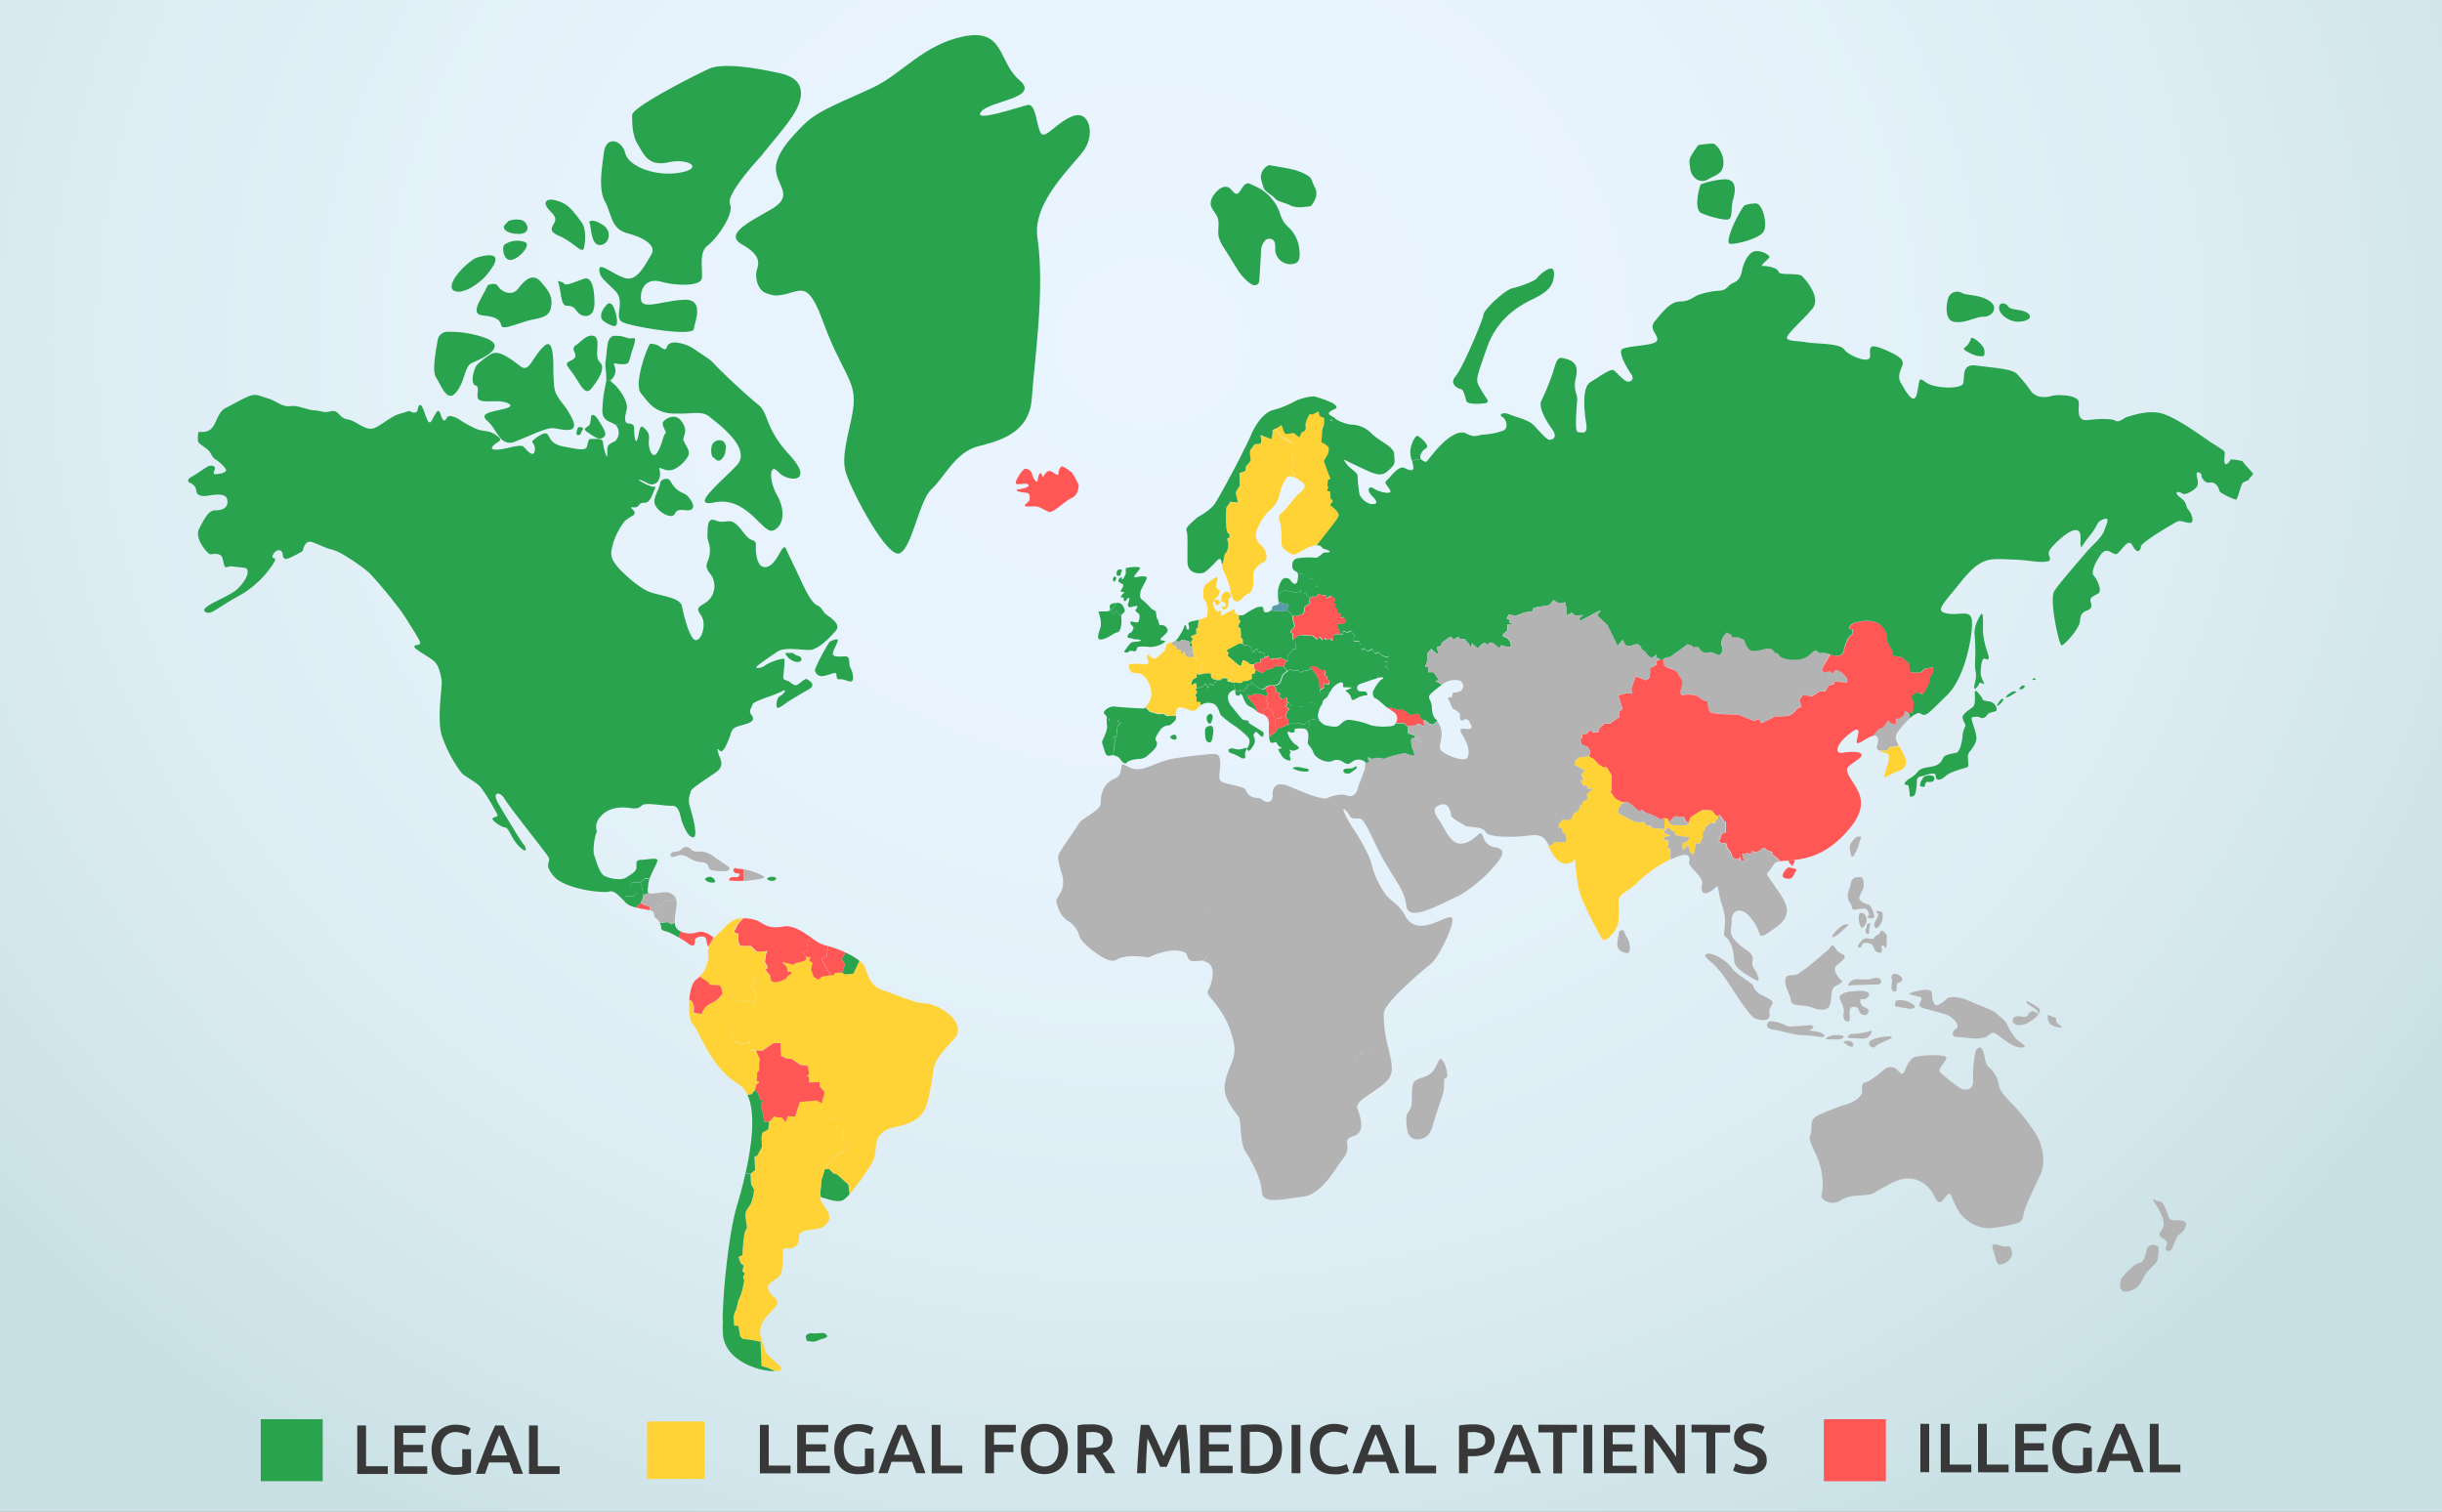 <svg id="Слой_1" data-name="Слой 1" xmlns="http://www.w3.org/2000/svg" xmlns:xlink="http://www.w3.org/1999/xlink" width="630" height="390" viewBox="0 0 630 390">
  <rect x="0" y="0" width="630" height="390" fill="#808080" stroke="none"/>
  <defs>
    <style>
      .cls-1 {
        fill: url(#radial-gradient);
      }

      .cls-2 {
        fill: #b3b3b3;
      }

      .cls-3 {
        fill: #2aa34f;
      }

      .cls-4 {
        fill: #ffd335;
      }

      .cls-5 {
        fill: #ff5656;
      }

      .cls-6 {
        fill: #599ba8;
      }

      .cls-7 {
        fill: #383838;
      }
    </style>
    <radialGradient id="radial-gradient" cx="265.17" cy="86.65" r="351.03" gradientTransform="translate(0 1.46) scale(1.12 1)" gradientUnits="userSpaceOnUse">
      <stop offset="0" stop-color="#eaf5ff"/>
      <stop offset="0.38" stop-color="#e7f3fc"/>
      <stop offset="0.68" stop-color="#ddedf4"/>
      <stop offset="0.95" stop-color="#cde3e7"/>
      <stop offset="0.99" stop-color="#c9e1e4"/>
    </radialGradient>
  </defs>
  <rect class="cls-1" width="630" height="390"/>
  <g>
    <path class="cls-2" d="M562.88,314.91c1.94.18.92,2.41-.43,3.38-1.19.85-1.5,2.72-2.18,3.93s-1.79.1-1.6-.25c1.7-3.15-3.25-1.84-.93-4.74.93-1.15.54-3.39-2.08-7.26-.85-1.28.83-.09.83-.09a1.67,1.67,0,0,1,1.66.89,14.75,14.75,0,0,1,1.2,2.87C559.73,315.2,560.94,314.71,562.88,314.91Z"/>
    <path class="cls-2" d="M556.44,321.39c.78.2.39,2.13.2,3.49s-2.52,2.52-3.49,4.45-1.55,3.3-4.26,3.88-1.94-3.1-1.36-3.69,2.9-3.48,4.46-3.68c1-.13,1.45-1.68,1.74-3.24a1.77,1.77,0,0,1,2.35-1.31Z"/>
  </g>
  <polygon class="cls-3" points="525.26 175.34 524.19 175.45 524.77 174.87 525.26 175.34"/>
  <path class="cls-3" d="M521.77,176.8l.68.19s-.38.88-1.16.88S521.29,177.19,521.77,176.8Z"/>
  <path class="cls-3" d="M519.45,178.35l.87.1s-2.23,1.65-2.72,1.45S519.16,178.35,519.45,178.35Z"/>
  <path class="cls-3" d="M516.44,180.28l.49.2a4.72,4.72,0,0,1-1.45,1.55C514.7,182.42,515.86,180.77,516.44,180.28Z"/>
  <path class="cls-3" d="M515.08,182.85a1.32,1.32,0,0,1,0,.44c-.1.39-2,.39-2.43,1.16s-1.45,1-1.74.68a2.94,2.94,0,0,0-2.22,0c-.29.29.87,3,1.16,4.74s-1,3.1-1.84,4.26.29,3.4-.48,3.78-4.27,1.07-5.63,2.33-2.51,1.25-2.51-.1-3.3.19-3.88.19a1.13,1.13,0,0,0-1,1.16,14,14,0,0,1-.29,2.91c-.2,1.26-1.46,1.36-1.55.87a12,12,0,0,0-.29-2.42c-.29-.67-.87-.09-1-.58s1.17-1.36,1.17-1.36a7,7,0,0,0,2.23-1.84c.87-1.16,3.1-1.07,4.26-1.45a3.32,3.32,0,0,0,2.22-2c.29-.87,2-1.16,3.3-1.36s1.75-3.87,1.75-4.55a6,6,0,0,1,.67-2.23c.29-.58-.49-1.25-.67-2.23s1.74-2.13,2.61-2.8.48-3,.58-4,2,1.74,2,2,.81.38,1.65.52A2.21,2.21,0,0,1,515.08,182.85Z"/>
  <path class="cls-3" d="M512.66,168.08c.88,2.52.11,2.14-.67,1.85s-1,2.61-1,3.77,1.17,2.91.88,2.81-1.27-.59-1.27-.19-1.06,1.74-1.26,1.25.68-2.61.39-4.06a8.92,8.92,0,0,1-.19-2.62,59.22,59.22,0,0,0-.1-7.06c-.29-1.75.78-4.07,1.55-5.23s.59,1.83.59,4.54A22,22,0,0,0,512.66,168.08Z"/>
  <path class="cls-3" d="M497.08,200.14c2.51-.48,2.13,1.17,1.54,1.46a2.17,2.17,0,0,1-1.35.09c-.3,0-.68.49-.68,1.07s-1.25,0-1.25,0,.09-1.45.67-1.75C496,201,496,200.34,497.08,200.14Z"/>
  <path class="cls-2" d="M492.42,184.08l.24.18.17,1a19.66,19.66,0,0,0-3.35,3.75c-.71,1.1-.3,2.13.28,3.17l-.79.46-1.54.07-.58.94-2.09,0a.93.93,0,0,1-.51-1.21c.36-1.3.58-2.9-1-2.61l-.15,0,1.6-1.85,1.09-.36,1.3-1.81.58.72,1.39.29v-1.38l1-.14,1.08-.8.29-1.16Z"/>
  <path class="cls-4" d="M490.56,193.55c.8,1.53,2.47,4.21-.72,5.37s-3.85,2.41-3.64,1,2-5.09.58-5.52a11.85,11.85,0,0,1-2-.69l2.09,0,.58-.94,1.54-.07.79-.46C490,192.61,490.32,193.08,490.56,193.55Z"/>
  <path class="cls-2" d="M480,215.83c.49,0-.49,1.75-.49,2.13s-1.25,3.19-1.64,3.1-.58-1.45-.68-2.32,1-2.23,1.74-2.81A7.48,7.48,0,0,1,480,215.83Z"/>
  <path class="cls-2" d="M476.45,175.05c.19.87-.2,1-.2,1l-3-.29-.2.77-1.36.29-.87,1.55h-1.46l-1.93,1.26-2.42-.39-.88,1.35.59,1.65-1.17.58a5.73,5.73,0,0,1-1.93,1.75,17.94,17.94,0,0,1-3.68.19s-3.39,1.75-3.68,1.75-.39-1-.39-1l-1.65.4-3.77-1.56s-6.4-.09-7.16-.58-.88-2.91-.88-2.91a3.34,3.34,0,0,1-2-.87c-.68-.77-2.52-1-3.88-.77s-1.35-.29-.77-2.13-.29-2-1-3.39-2.62-1.16-3.39-2a1.88,1.88,0,0,1-.2-1.68h0a3.08,3.08,0,0,0,.36-.4l1.38-.22,4.51-3.27,1.3.43.07.43s1.38-.58,1.74.31a2,2,0,0,0,2.4.94c.88-.29,2,.58,2.62.65s1.08-1.52.79-2-.65-1.88,1.17-3.77l1.31.66-.08.5,1.82.08,1.53.72a4.85,4.85,0,0,0,1.09,2.26c.94,1.16,3.26.21,4.72-.07a1.74,1.74,0,0,1,2,1.16A1.07,1.07,0,0,1,459,169c.29.72,2.11,1.16,3.92,1.16a5.78,5.78,0,0,0,4.44-1.74c1-1.16,1.44-.51,1.81-.15s1.16-.15,2.17.22l.76.25L470,172.54l.49.87,1.65-.29.77.58s.29-.87.78-1A4.93,4.93,0,0,1,476.45,175.05Z"/>
  <path class="cls-5" d="M462.89,224.06c1.16.2.09,1-.29,2s-2.23.68-2.62.2.49-1.94,1.46-2.52C461.44,223.77,461.73,223.86,462.89,224.06Z"/>
  <g>
    <path class="cls-5" d="M429.41,211.08l-.08,0-.86.37-1.83-1-2.32-.88-.58-.58-.95.29-1.81-1.6-1.16-.79-.58,0-.95,0-1.53-.8-1.45-2,.51-.07-.07-2.61v-1.38L414.52,198h-1l-1.23-.87-1.19-1.32-1.21-.63.21-.58.22-.67-.65-1.16-1.74-.72-.2-1.39.34-.06.22-1.16,1.23-.15.29-.66.87-.22.07.52,1.54.07.21-.95,1.46-1.38h1.44l.73-.58,1.59-1v-1.45l.89-.74-1.09-3.48,2.39-.65,1.23.22-.29-1.32,1.16-3.19,2.48,1s1.09,0,1.16-1.38a8.37,8.37,0,0,0,0-1.68l1.74-.94-.07-.87,1-.53a2,2,0,0,0,.57.17.65.65,0,0,0,.35-.18,1.88,1.88,0,0,0,.2,1.68c.77.87,2.71.67,3.39,2s1.55,1.55,1,3.39-.58,2.32.77,2.13,3.2,0,3.88.77a3.34,3.34,0,0,0,2,.87s.1,2.43.88,2.91,7.16.58,7.16.58l3.77,1.56,1.65-.4s.1,1,.39,1,3.68-1.75,3.68-1.75a17.94,17.94,0,0,0,3.68-.19,5.73,5.73,0,0,0,1.93-1.75l1.17-.58-.59-1.65.88-1.35,2.42.39,1.93-1.26h1.46l.87-1.55,1.36-.29.2-.77,3,.29s.39-.11.2-1a4.93,4.93,0,0,0-2.81-2.32c-.49.1-.78,1-.78,1l-.77-.58-1.65.29-.49-.87,2.19-3.79a4.78,4.78,0,0,0,2.37.33c.87-.22,1.38-1.31,1.23-1.6s.65-1.75.8-2.4,1.46-1.67,1.46-1.67l-.14-1.16s-.89.29-.67-.59,1.68-1.23,2.11-1.23a7.54,7.54,0,0,1,4.22-.07c2.61.65,2.83,2.76,3.12,2.76s.29,2.4.29,2.4l1.17,2.11.36,1.52,1.52.22.94.22,1,1.08.58.22a7,7,0,0,1,.14,2c-.14.58,1.39.58,2.33.58a1.5,1.5,0,0,0,1.31-.94l2.48-.45v1.46s-1,1.09-.81,1.6-.58,1.81-1.24,3-.72,1.09-1.44.58-1.74.58-2.05.87.52,1.53.52,1.53l-.21,2.54-1.13.33-1-.69-.29,1.16-1.08.8-1,.14v1.38l-1.39-.29-.58-.72-1.3,1.81-1.09.36-1.6,1.85c-1.48.36-3.4,2.13-4,1.83a.24.24,0,0,1-.1-.12c-.37-.72,2-5.23-1.67-2.46s-4.36,5.52-1.9,5.07a15.72,15.72,0,0,1,2.43-.2c1.92,0,3.42.47,1.42,1.95-2.83,2.11-3.7,2-1.81,5.09s5,6.45-.52,12.92c-5,6-10,7.47-14,7.9L462,222l-.56,0c-1,.07-1.65.13-2.16.2l-.63-.74-1.52-1.1.22-.51-1.31-.43-.95-.73-1.89,1.24-1.08-.36-.44.86-1.16-.43-.06.4v.11l-.95-.29.3,1.17.22.72-1-.21v-.8l-.55.49-1-.06-.58-.52-.36-1.16-.88-1.16-.28-1.08-1.68-.22-.15-.51.73-1.82.95-.29.07-2.83h-.43l-1.1-1.66-.39.11-.55.16-1.24-1.44-1.08-.08h-1.39l-1.09.66-1.81,1.17-.51,1.23,0,.29-.75-.51-.51-1.09-1.17.08-.44-.22H432l-1.37,1.48-.37-.83Z"/>
    <path class="cls-5" d="M463,221.86l-.12.61-.44,1-.72-.73-.34-.76.56,0Z"/>
  </g>
  <polygon class="cls-4" points="430.58 212.11 430.79 212.59 431.65 212.87 434.35 212.95 435.58 212.73 435.61 212.37 435.65 212.08 436.16 210.85 437.97 209.68 439.06 209.02 440.45 209.02 441.53 209.1 442.77 210.54 443.32 210.38 443.27 211.43 442.77 211.5 442.62 212.44 441.53 212.22 440.01 213.38 440.01 213.82 439.2 215.05 439.36 215.93 438.48 217.74 437.46 217.52 437.1 219.99 436.6 220.5 436.59 220.55 435.94 219.7 435.65 218.32 435.07 218.25 434.86 218.9 434.06 219.19 433.98 217.6 434.93 217.24 435.94 216.08 432.23 215.5 431.65 214.11 431.51 214.54 430.35 213.53 429.84 213.89 429.66 214.1 429.41 213.89 429.41 211.08 430.21 211.28 430.58 212.11"/>
  <path class="cls-4" d="M430.86,218.83l.1,2.87a31.9,31.9,0,0,0-8.46,5.92c-2.32,2.4-4.93,2.83-4.93,5s.22,4.43-.23,6-3.12,4.73-3.91,3.7-5.3-9.65-6-12.42a57.91,57.91,0,0,1-1.08-8.05c0-.67-.23.43-1.1.72s-3.38,1.24-5.74-4.29l0-.07,1.05-.43.28-.58,2.48.14.8-.51-.58-2-.58-.07-.15-1.16-.8-.15-.07-.65,1.16-1.52.44.29,1.59-.14,1-1.9.5.07.74-1.08.07-.8.51.07.29-.94,1.23-.73-.21-1.3L411,203.5h-1.46l-.14-.79h-.94l-.44-.66-.29-.8h.87l-.72-1.44,1-1-1.3-.72-1.39-.73.23-1.3.65-.29,0-.36a6.5,6.5,0,0,1,.76-.08c.37,0,1.74-.21,1.74-.21l.51-.58-.21.58,1.21.63,1.19,1.32,1.23.87h1l1.23,2.11v1.38l.07,2.61-.51.07,1.45,2,1.53.8.95,0-.8.63-.87,1-.14,1.23,3.91,2.11,1.75.36.8-.29,1,1.09,1-.07.22.65,3.27.29.25.21-.54.66,1.74.8-1.6.52-.14.58,1.3.21-.29,2Z"/>
  <path class="cls-2" d="M420.47,245c0,1.54-2,.78-2.81-.09s-.19-3,.1-4.65a2.17,2.17,0,0,1,.77-.29c.49-.11.58,1,1.07,1.64A5.9,5.9,0,0,1,420.47,245Z"/>
  <path class="cls-5" d="M367.66,187l-.21.42-.88-.51-1-.22-.29.51h0l-1.39,0-.6.22-1.15-.85h-2.09a2,2,0,0,0-.69-3c-.47-.29-.92-.64-1.37-1l.52-.2,2,.65,1.23-.07,1.74,1.09.44.43.87-.29,1-.14.36.27.59,1.16.46.17,0,.86Z"/>
  <path class="cls-2" d="M367,191v.69c-.71-.33-1.49-1-2.06-1.2l.22-.67.58.26.34.34h.52l.1.44Z"/>
  <path class="cls-3" d="M362.34,194.38a23.92,23.92,0,0,0-3.32.78c-.94.14-1.82.86-2.4.58a3.37,3.37,0,0,0-2.53.14l-1.16-.51.28,1.38-.66.07-.25.06a.5.5,0,0,0-.18-.35,2.73,2.73,0,0,0-3.19-.07c-.87.65-1.09.94-2.33.22a2.63,2.63,0,0,0-3-.29c-1.24.51-4.17-.55-4.8-2.3-.53-1.5-1.41-1.81-1.41-2.48s.57-2.67-.5-3.41l.75-.75.32-.58-.35-.86,1-.49.59.22h1.1s.06.11.09.17a5.42,5.42,0,0,0,1.36,1.16c1,.19,2.86.77,3.73.09s1.3-1.45,2.57-1.45a20.14,20.14,0,0,1,5.37,1.31c1.94.68,5.87.48,6.25.1a4.37,4.37,0,0,0,.35-.47h2.09l1.16.87-.07,1.68.95.29.95.36-.22.67a.6.6,0,0,0-.58,0c-.51.36,0,2.32,0,2.32l.36.94.36,1.24a7.34,7.34,0,0,1-2.11-.51A1.19,1.19,0,0,0,362.34,194.38Z"/>
  <path class="cls-3" d="M338.11,172.22a1.59,1.59,0,0,1-.59.6,2.76,2.76,0,0,1-1.24.26,1.79,1.79,0,0,1-.72.36c-.32,0-.61-.51-.61-.51h-1.57l-.36-.29-.84.47-.94-1.16h0c.05-.15.37-1.19.51-1.19a1.14,1.14,0,0,0,.41-.24l.17-.13-.25-.87,1.45-2,.69,0,.07-1.56-.43-.12.1-.43-.45-.34a10.85,10.85,0,0,1,1.68-1.2c.3-.05,2.48.18,3.11.18s1.4,1,1.4,1l.63-.73.78.87.58-.72.2.58.52.05.73-.34.63.68.05-1.16.48-.63,1.21,0,1,0v-.66l.8.11.07.29.44-.25.72-.33.41.58.79,1.06h-.62l.12,1.12,1.52-.11,0,.87.29,0,0,.68.36.81.55-.52s.68.7,1,.7a4.17,4.17,0,0,0,1.11-.51s.63,1.42.91,1.2a4.52,4.52,0,0,1,.58-.36l1,.8a3.28,3.28,0,0,0,.9.36c.26,0,.84,0,.81.17s-.26.84-.26.84l-.8.15.87.4-.8.73s.77.39.73.72.07.77-.44.77-1.45,0-1.78.29a4.63,4.63,0,0,0-.53,1.47,21.57,21.57,0,0,0-2.44.77c-1,.35-2.42.69-2.62,1.22a1.22,1.22,0,0,0,0,.71l-1.46-.65-.57.29c-.62-.05-1.55,0-1.67-.21s.34-1.36-.72-1.06a4.38,4.38,0,0,0-2.32,1.89,8.72,8.72,0,0,0-.62,1.06,1.78,1.78,0,0,0-.64-.45c-.21,0-.62.41-1,.41a.79.79,0,0,1-.62-.41l-.05-.49,1-.6,0-1.13s.4.08.95.22.51-.39.51-.75-.51-.45-.51-.45l-.07-1-.51.14.08-1.52a4.41,4.41,0,0,1-1.42-.22,3.18,3.18,0,0,1-.91-.77l-1.31,0A1.8,1.8,0,0,1,338.11,172.22Z"/>
  <g>
    <path class="cls-3" d="M539.28,141.34l3.17,1.22a4.48,4.48,0,0,0-.4.44c-1.44,1.88-2.68,4.72-1.95,5.45s2.4,3.92,1.23,4.65-2.25.94-2,2,.51,1.82-.73,2.33-1.88.87-2,2.83-4.07,6.24-4.73,6.24-3.27-11.84-1.89-14,6.62-8.07,8.06-9.81C538.36,142.28,538.8,141.82,539.28,141.34Z"/>
    <path class="cls-3" d="M523.18,80.83c1.44,1.16-.3,2.18-2.63,2.18s-5.63-2.3-4.64-4.37c.24-.5,1.6-.58,2.18.44S521.72,79.66,523.18,80.83Z"/>
    <path class="cls-3" d="M513,77.48c2.77,1.6,1.16,4.22-1.16,4.22S506.91,83.59,504,83c-2-.39-2.07-3.43-1.46-5.89a2.47,2.47,0,0,1,3.59-1.55s0,0,0,0C507.49,76.32,510.25,75.89,513,77.48Z"/>
    <path class="cls-3" d="M511.39,89.19a2.79,2.79,0,0,1,.45,2.63c-1.66.36-3.31-.5-4.79-1.35-.16-.09-.35-.22-.37-.41s.18-.4.37-.55a3.85,3.85,0,0,0,1.4-2.21c.13-.2.6-.11.85.07A8.14,8.14,0,0,1,511.39,89.19Z"/>
    <path class="cls-3" d="M453,52.49c1.74,0,3.2,5.67,1.88,7.42s-7.11,3.19-8.56,3,1.45-6.82,3.64-9.88A8.2,8.2,0,0,1,453,52.49Z"/>
    <path class="cls-3" d="M445,46.25c2.76,0,2.9,2.48,2.18,4.94s-.14,4.94-1.16,5.37-5.23-.72-7.11-1.59-.74-6-.16-7.4A21.58,21.58,0,0,1,445,46.25Z"/>
    <path class="cls-3" d="M442,37.05c.72.15,2.77,2.38,2.62,5.13s-1.75,2.76-3.92,4.07-4.37-.43-4.65-2.75-.69-2.28,2.08-6.06A23.45,23.45,0,0,1,442,37.05Z"/>
    <path class="cls-3" d="M396.55,71.73c.29-.58,4.36-4.27,4.36-1.27s-1.16,4.65-5.62,6.79-9.3,5.61-11.72,12.58-2.9,8-2.12,9.59a39.35,39.35,0,0,0,2.29,3.73.55.55,0,0,1-.37.83c-1.66.32-4.62.34-5-.4s-.58-3-1.54-3.2-3-1.45-1.27-3.38,7.17-14.81,7.17-15.88,5.32-6.3,7.55-6.78S396.26,72.31,396.55,71.73Z"/>
    <g>
      <path class="cls-3" d="M367.19,185.72l-.47-.16-.58-1.16-.36-.28-1,.14-.87.29-.43-.43-1.75-1.1-1.23.07-2-.65-.53.21c-1.41-1.14-2.61-2.36-3.09-2.46s-1.06-1.16-.43-2.28a11.46,11.46,0,0,1,1.7-2.42c.24-.15,1.41-.73.24-.73a5.7,5.7,0,0,0-1.19.15,4.63,4.63,0,0,1,.53-1.47c.33-.33,1.28-.29,1.78-.29s.41-.44.44-.77-.73-.72-.73-.72l.8-.73-.87-.4.8-.15s.22-.68.26-.84-.55-.17-.81-.17a3.28,3.28,0,0,1-.9-.36l-1-.8a4.52,4.52,0,0,0-.58.36c-.28.22-.91-1.2-.91-1.2a4.17,4.17,0,0,1-1.11.51c-.31,0-1-.7-1-.7l-.55.52-.36-.81,0-.68-.29,0,0-.87-1.52.11-.12-1.12h.62l-.79-1.06-.41-.58-.72.33-.44.25-.07-.29-.8-.11v.66l-1,0v-1.11h-.38l-.06-1.6,1.41.19.78-.92-.54-.43v-.49l-1,.25.09-1.16-.72-.06-.34-1.3-.58-.34.28-.73-.48-.48.34-.44,0-.54-.54-.18-.38-.54-.78.48-.48.24-.05-.82-.92.1-.94-.52-.17-2-.8.22.22-1.39-.44-.44,0-.08.54-1.44a12.14,12.14,0,0,1-.44-2.32c.08-.43,1.16-1.39,1.16-1.39l-.28-.57c.84-.33,1.25-1.17,1.75-1.17.65,0,1.66,0,1.3-.36s-1.61-.5-1.81-.8a1.6,1.6,0,0,0-1.72-.68c1.45-1.81,5-6.33,5.56-7.31.65-1.23-2.17-3-2.17-3l.79-1.08-.65-.74-.07-1.74h-.58l-.22-.51.43-.5-.36-.29.15-1.74.65-.16s-1.68-4.42-1.68-4.64,1-1.46,1-1.75.58-1.38,0-2a5.3,5.3,0,0,0-1.68-1.09l.22-2.25a5.36,5.36,0,0,1,0-.75l.64-.34.36-1.09,1.09-.5v-1l.58.37h.65l0-.71a11.84,11.84,0,0,0,4.18,1.65A7.51,7.51,0,0,1,354,112c2.1,2,5.59,3.2,5.67,5.16s.5,2.33-1,3.78-2.4,2.1-5.73.58-5.23-2.46-5.67-2.68-.88-.58.07.8,2.83,2.1,2.9,3.18a33.14,33.14,0,0,0,.51,4.8,4.7,4.7,0,0,0,2.77,2.4c.79.08,1.74.08,1.52-.65s-1.09-1.24-1.67-2.18-.22-2,1.16-1.09,4.87,1.67,4.07.29-1.68-1.74-.81-2.48,3.06-3.91,4.51-3.19,2.33.94,2.33-.14a7.09,7.09,0,0,0-.39-1.76l2.35-.4a1,1,0,0,0,.43.39c1.16.58.58.77,3-2.14s5.92-6,8.24-4.83,2.61.48,4.36.29a18.21,18.21,0,0,0,5.12-1c1.65-.67.78-3.09-.18-3.57s0-1.46,2-.59,4.74,1.17,6.49,3.11,3.1,3.38,3.68,3.38,2.42-.38.58-2.91-3.3-5.52-2.72-7a71.11,71.11,0,0,0,3.1-7.65c.88-3,1.17-3.87,2.71-3.48s4.07,1,3.2,4.74.39,4.17.29,6-.77,8.33.2,8.33,2.61.87,2.12-2.23-1.16-9.3,1.07-10.66,5.23-3.58,6-3.09S419,98.46,420,98.46s1.65-.78.78-2-3-4.84-2.52-6.1,8.53-1,9.2-2.43-2.32-2.9-.58-5,4-5.14,6.49-5.14,3.39-1.16,4.65-1.64A19.15,19.15,0,0,1,443.52,75c2.13-.1,2.23-1.46,3.59-2s1.93-1.36,2.32-3.29,1.55-4.36,3.09-4.84,4.47,1,3.88,1.65-2.52,2.22-1.65,2.12,3.87.39,4.07,1.46,5.14.19,6.1,1.16,5,5.52,2.62,8.42-7.07,6.88-6.49,7.65,2.8.58,5.13,1,8.42.18,9.59,1.83,6.68,3.87,6.68,1.75-.58-3.58,3.88-1.65,4.94,2.81,4.36,4.26-1.16,2.81-.29,4.27,3.38,6.39,4.16,2.7.29-4.35,2.32-2.81,9.1,1.85,9.59.2-.58-5.14,3.49-4.56,9.2.78,10.46,2.23a41,41,0,0,1,3.48,4.27c1.26,1.84,3.69,1.84,5.32,1.35s7-.29,7.08,1.65-.68,4.94,2.42,4.55,6.1-.39,7.06.19,2.33-.87,3-1,5.71-2.13,9.59-.68,8.72,5,11.33,6.78,4.26,2.52,4.26,3.19-.39,2.91.29,2.91,1.22-1.23,1.22-1.23a13.47,13.47,0,0,1,3,.43c.22.36,2.84,3.26,2.84,3.26-.58,1-1.16,1.16-1.09,1.47s-1.31.43-1.75,1.08-1.23,4.28-1.67,4.15-4.21-1.61-4.28-2.41-1.09-2.32-2.4-2-2.33-1.46-2.18-1.89-1.09-1.23-1.23-.44.86,2.62-.15,3.64-2.91,2-3.56,1.52-1.89-.65-1.38.14,1.23,1,1.88,1.83.45,1.52,1.1,2.24,1.45,2.69.8,3.21-2.69-.67-3.64-.22-9.37,5.36-9.44,6.46-.94,2.1-2.18-.29-3.27,2.54-4.43,2.25-2-1.54-3.31-.37l-3.17-1.22c1.41-1.41,3.09-3,3.58-4.37.66-1.88,1.74-3.78-.22-3s-1.09,1.32-3.41,4.14-2.18,3.64-2.41,2.48.59-3.86-1.3-3.86-5.74,3.71-6.68,5.16,1.38,2.76-1.09,3-3.2-.36-8.86-.58-7.77-.65-12.86,5.67-6.89,7.7-3.56,8.28,6.1-1.23,6.32,2-1.6,14.38-6.46,19.1-5.45,5.67-6.76,4.73c-.58-.42-1.65.17-2.74,1.11l-.17-1-.24-.18,1.13-.33.21-2.54s-.79-1.24-.52-1.53,1.32-1.37,2.05-.87.79.66,1.44-.58,1.46-2.55,1.24-3,.81-1.6.81-1.6v-1.46l-2.48.45a1.5,1.5,0,0,1-1.31.94c-.94,0-2.47,0-2.33-.58a7,7,0,0,0-.14-2l-.58-.22-1-1.08-.94-.22-1.52-.22-.36-1.52-1.17-2.11s0-2.4-.29-2.4-.51-2.11-3.12-2.76a7.54,7.54,0,0,0-4.22.07c-.43,0-1.88.36-2.11,1.23s.67.59.67.59l.14,1.16s-1.3,1-1.46,1.67-.94,2.1-.8,2.4-.36,1.38-1.23,1.6a4.78,4.78,0,0,1-2.37-.33l-.76-.25c-1-.37-1.81.14-2.17-.22s-.8-1-1.81.15a5.78,5.78,0,0,1-4.44,1.74c-1.81,0-3.63-.44-3.92-1.16a1.07,1.07,0,0,0-1.16-.58,1.74,1.74,0,0,0-2-1.16c-1.46.28-3.78,1.23-4.72.07a4.85,4.85,0,0,1-1.09-2.26l-1.53-.72-1.82-.08.08-.5-1.31-.66c-1.82,1.89-1.46,3.34-1.17,3.77s-.14,2-.79,2-1.74-.94-2.62-.65a2,2,0,0,1-2.4-.94c-.36-.89-1.74-.31-1.74-.31l-.07-.43-1.3-.43-4.51,3.27-1.38.22a3.08,3.08,0,0,1-.36.4h0a.65.65,0,0,1-.35.18,2,2,0,0,1-.57-.17c-.44-.2-1-.49-1-.63a6,6,0,0,1,.07-.66s-.87,1.24-1.67.73a3.38,3.38,0,0,1-1.16-1.31l-1-.72s-.21-1.31-1.24-1.24a2.22,2.22,0,0,0-1.37.43l-1.09-.07-.58-.29s-.51-1.45-.73-1.09a18.38,18.38,0,0,1-1.17,1.45s-2.54-5.3-2.75-5.52l-2.25-2.1s-.23-.58.07-.8,1.23-1.23-.52-.29-3,1.6-3,1.6l-1.16.65s-.36-.8,0-.94a2.4,2.4,0,0,0,.72-.58l-2.11.14-.8-.79s-1.3,1-1.37.36.07-1.83-.15-2,0-1-.29-1-.58.36-1.37.22a3.34,3.34,0,0,1-1.47-.8l-.72.8-.36.5-4.15.67-.14.86-2.25.37-2,.79-1-.07-.94-.21-.58,1,.94.43-.36.51,1.46.73-1.75-.15a4.16,4.16,0,0,0-.14,1.24c.07.37-.08.51-.73,1s-.29.94-.29.94a3.46,3.46,0,0,1,1.38.73c.5.5,1,1.95.07,1.95a4.64,4.64,0,0,1-1.89-.51l-.5.8a9.84,9.84,0,0,1-1.67-1.23c-.16-.29-1-.15-1-.15l-.37.66-.79-.66a3.36,3.36,0,0,0-1.16.73,5.38,5.38,0,0,0-.58.81L379.73,166l-.23,1.16-.8-1.38-.94-.94H376.6l-.36-.58s-.95.58-1.23.73-.3-.51-.3-.51l-.79-.07-2,1.45-.08.72-1.16.36s.51,1.83.15,1.75a8,8,0,0,1-1.59-1.3l-1,1.16.07,1.81-.65,1.6.87.14-.07,1.32h1.39l1.44,2.1-1,.14,1.67,1,0,0c-1.12.87-3.3,2.47-3.3,3.1s.68,1.45.73,2.52.14,2.47,1,3.25a2.19,2.19,0,0,1,.41.44l-1.08,1-.94-.29L368,186Z"/>
      <path class="cls-3" d="M365.85,112.49c.58.39,3.29,2.53,2,3.2-1,.56-1.75,1.92-1.3,2.71l-2.35.4a7,7,0,0,1-.32-2.91C364.2,114,365.27,112.11,365.85,112.49Z"/>
    </g>
    <path class="cls-3" d="M352.53,178.59c.09.24.54.88-.18.82a5.26,5.26,0,0,0-2.28.73c-.73.34-1.27.92-1.51-.15s-1.5-1.68-1.4-1.83,1.89-.63,1.4-.83a1.36,1.36,0,0,0-.46-.08l.57-.29,1.46.65a.77.77,0,0,0,.61.74C351.32,178.4,352.44,178.35,352.53,178.59Z"/>
  </g>
  <path class="cls-3" d="M350,197.78a.44.44,0,0,1-.05.43,1.62,1.62,0,0,1-.32.32c-.41.3-.82.59-1.24.87l-.2.1a1.45,1.45,0,0,1-.47.09,1.65,1.65,0,0,1-.85-.18.61.61,0,0,1-.27-.75c.14-.27.49-.33.81-.35l1.1-.07a2,2,0,0,0,.47-.08,4.71,4.71,0,0,0,.48-.29A.59.59,0,0,1,350,197.78Z"/>
  <path class="cls-5" d="M338,154.34v-.05l.78-.45.58.25,1-.92h0l.94.52.92-.1.05.82.48-.24.78-.48.38.54.54.18,0,.54-.34.44.48.48-.28.73.58.34.34,1.3.72.06-.09,1.16,1-.25v.49l.54.43-.78.92-1.41-.19.06,1.6h.38v1.11l-1.21,0-.48.63-.05,1.16-.63-.68-.73.34-.52-.05-.2-.58-.58.72-.78-.87-.63.73s-.78-1-1.4-1-2.81-.23-3.11-.18a10.85,10.85,0,0,0-1.68,1.2l-.06-1.49-.63-.45.4-.67s.67-.58.72-.78a13.4,13.4,0,0,0-.43-1.65,9.06,9.06,0,0,1-.11-1.06,4.6,4.6,0,0,0,1.36,0c.43-.15,1.55-.54,1.55-.83a15.56,15.56,0,0,1,.29-1.56l1.4-.91-.29-.34Z"/>
  <path class="cls-4" d="M341.1,111.09a5.36,5.36,0,0,0,0,.75l-.22,2.25a5.3,5.3,0,0,1,1.68,1.09c.58.65.07,1.74,0,2s-1,1.53-1,1.75,1.68,4.64,1.68,4.64l-.65.16-.15,1.74.36.29-.43.5.22.51h.58l.07,1.74.65.74-.79,1.08s2.82,1.82,2.17,3c-.52,1-4.11,5.5-5.56,7.31a6.75,6.75,0,0,0-1.41.32c-2.48.8-4,2.54-5,2s-2.61-1.23-2.7-2.75a31.75,31.75,0,0,0-.21-4.87c-.29-1.1-.95-2.11.21-3s3.42-4,4.22-4.73,2.69-2,1.23-3.12a13.29,13.29,0,0,0-2-1.31l-.56-1.74.44-1.45v-.58l-.44-1.16.22-.88s-.58-.29-.43-.72,0-1.89.29-2.11-1.74-1.37-2-1.37a6.28,6.28,0,0,1-1.61-1.39c-.23-.28-.62-.84-.93-1.3l.6-.28,1-.67s.68,2.23,1.06,2.32a9,9,0,0,0,2-.29l1.56,1.16.58-1.35a1.14,1.14,0,0,0,1-1.46c-.2-1.35,1.07-3.19,1.07-3.19l.67.1,1.55-.78.39,1.26,1.06.39a5,5,0,0,1-.16,2.2A4.71,4.71,0,0,0,341.1,111.09Z"/>
  <path class="cls-5" d="M342.9,175.73c0,.36,0,.9-.51.75s-.95-.22-.95-.22l0,1.13-1,.6-.27-2.52s-.58-1.31-.73-1.53-.89-1.14-1.34-1.72a1.8,1.8,0,0,0,.14-.31l1.31,0a3.18,3.18,0,0,0,.91.77,4.41,4.41,0,0,0,1.42.22l-.08,1.52.51-.14.07,1S342.9,175.35,342.9,175.73Z"/>
  <path class="cls-3" d="M332.44,181.2l-.43-.14.07-.91-.22-.22-.74.51-.39-.11-.62-.54.15-.9-1.05-.44,0-.88-.54-.68h.14c.87,0,.87-.29,1.27-.48s.76-2,1-2.25,1.16-1,1.16-1l.84-.47.36.29H335s.29.54.61.51a1.79,1.79,0,0,0,.72-.36,2.76,2.76,0,0,0,1.24-.26,1.59,1.59,0,0,0,.59-.6c.45.58,1.24,1.57,1.34,1.72s.73,1.53.73,1.53l.27,2.52.05.49a.79.79,0,0,0,.62.41c.39,0,.8-.41,1-.41a1.78,1.78,0,0,1,.64.45c0,.11-.1.24-.16.39-.34.87-1.32,1-1.41,1.74a3.2,3.2,0,0,1-.43,1.06,16.72,16.72,0,0,0-2.88-.91,6.88,6.88,0,0,0-1.74,1.12l-3.32-.29-.36-.83Z"/>
  <path class="cls-3" d="M340.14,143.73l.28.57s-1.08,1-1.16,1.39a12.14,12.14,0,0,0,.44,2.32l-.54,1.44-.48.08-.18-.39-.68.39L336,147.87l-1.2.43a1.48,1.48,0,0,0,0-.43c-.07-.44-1.23-.44-1.38-1.52s.22-2,1.09-2.26a17.93,17.93,0,0,1,4.65-.22A1.79,1.79,0,0,0,340.14,143.73Z"/>
  <path class="cls-3" d="M337.64,186l-.55.28-.36.51h-1l-.75-.25-1.38-.07-1.2.46-.12.05.14-1.52-.53-.1V185l-.26,0,.06-.13.44-1.3.58-.68-.39-.25-.86-.52.58-.06.09-.58.34-.29h0l.36.83,3.32.29a6.88,6.88,0,0,1,1.74-1.12,16.72,16.72,0,0,1,2.88.91,5.66,5.66,0,0,0-.58,1.51c-.31,1.27-.19,1.63.13,2.11h-1.09l-.59-.22Z"/>
  <path class="cls-3" d="M340.14,151.14l.17,2h0l-1,.92-.58-.25-.78.45v.05l-1.26-1.28-1.16-.11,0-.65-1.09.65-1.57-.29-1.55-.36-1.32,1-.3,0a6,6,0,0,1,1-3.62,1.36,1.36,0,0,1,2.1-.07c.65.87,1.09,1.17,1.52,1s.56-1.54.58-2.32l1.2-.43,1.79,1.66.68-.39.18.39.48-.08,0,.08.44.44-.22,1.39Z"/>
  <path class="cls-3" d="M337.71,155.25l.29.34-1.4.91a15.56,15.56,0,0,0-.29,1.56c0,.29-1.12.68-1.55.83a4.6,4.6,0,0,1-1.36,0l-.86-1.15h-.36l-.07-.75.33-.4-.22-.7-.94.09-.91-.62-.54-.06c0-.31-.1-.79-.15-1.51,0-.19,0-.36,0-.52l.3,0,1.32-1,1.55.36,1.57.29,1.09-.65,0,.65,1.16.11,1.26,1.28Z"/>
  <path class="cls-3" d="M329.67,188l2.58-1,.12-.05,1.2-.46,1.38.07.75.25h1l.36-.51.55-.28.35.86-.32.58-.75.75a1.4,1.4,0,0,0-.75-.26c-1.12-.1-2.42.05-2.19.38s0,.72-.67.68-1.41-.72-1,.44a6.4,6.4,0,0,0,1.74,2.51c.38.3,1.64.88.72,1.36s-1.41.38-1.74.2-.43,0-.14.29-.2.67-.15,1.06.53,1.46,0,1.36a2.89,2.89,0,0,1-2-1.17c-.43-.78-1.25-1.83-.82-1.83a1.66,1.66,0,0,0,.87-.34,1.38,1.38,0,0,1-.67-.29c-.44-.29-.58-.78-.83-1.07s-1.25.58-1.6-.2a4.14,4.14,0,0,1-.26-1.22L329,189l.62-1Z"/>
  <path class="cls-3" d="M337.66,198.62a.33.33,0,0,1-.13.34.74.74,0,0,1-.37.1,5.54,5.54,0,0,1-.7,0,7.11,7.11,0,0,1-2.64-.64.56.56,0,0,1-.2-.14.22.22,0,0,1,0-.22.33.33,0,0,1,.13-.07,3.84,3.84,0,0,1,1.78,0l1.13.23.65.11C337.44,198.45,337.6,198.49,337.66,198.62Z"/>
  <path class="cls-3" d="M332.18,157.77h.36l.86,1.15a9.06,9.06,0,0,0,.11,1.06,13.4,13.4,0,0,1,.43,1.65c-.05.2-.72.78-.72.78l-.4.67.63.45.06,1.49.45.34-.1.43.43.12-.07,1.56-.69,0-1.45,2,.25.87-.17.13c-.44-.12-1.08-.34-1.08-.34l-.54-.39-.72,0a.66.66,0,0,1-.78.15c-.38-.24-1.3.29-1.3.29l-.49-1-1,.35v0l-.14-1.07-1.64-.44s.09-.67-.35-.63-.67,1.16-.92.83-.62-1.32-.82-1.55-1.5-.29-1.5-.29a2.65,2.65,0,0,0-.29-.28V165l-.48-.53-.06-2.28-.72-.53.45-1,.23-.53-.43-.2v-1.28a1.63,1.63,0,0,0,1.45-.11,19.32,19.32,0,0,1,3.24-1.85c.68-.14,1.46-.29,1.6.1s0,1.46,1.06,1.17a1.86,1.86,0,0,0,.92-.46Z"/>
  <path class="cls-4" d="M333.45,121.5l.56,1.74c-.85-.43-1.63-.58-2.08,0a10.83,10.83,0,0,0-1.75,4,7.39,7.39,0,0,1-2.46,4.28c-1.67,1.46-3.64,4.73-3.71,6.32a3.57,3.57,0,0,0,1.61,3.06c.79.72,1.88,3.33.36,4.13s-2.62,2-2.62,3.13.29,4.43-1.31,5-1.74,2-2.91,2c-.73,0-1.14-.6-1.41-1.5a14.61,14.61,0,0,1-.4-1.84,24.56,24.56,0,0,0-1.89-5,7.34,7.34,0,0,1-.25-1.37l.3-.09.48-2.41c.69-.29,1.16-2.33.78-3.3s.09-.68.09-.68a.8.8,0,0,0,0-1.36c-.87-.76-.47-6.57-.47-6.57l1.05-1.56,1.94.2-.58-2.62,1.07-1.74-.1-3.2,1.55-.58.1-1.16s1.45-1.26,1.25-2a6.38,6.38,0,0,1-.14-2.09c0-.12.08-.22.14-.24.29-.09.78-1.54,1.46-1.45s1.45,0,1.26-1.16l-.2-1.17,2.82,1.07s.47-1.74.29-2,.29-.49.29-.49l.46-.21c.31.46.7,1,.93,1.3a6.28,6.28,0,0,0,1.61,1.39c.22,0,2.25,1.16,2,1.37s-.15,1.67-.29,2.11.43.72.43.72l-.22.88.44,1.16v.58Z"/>
  <path class="cls-5" d="M326.67,179.61l.45-.72-.54-.3,0-1.12h0c.33-.23.61-.47.61-.47a11.79,11.79,0,0,1,1.42-.1l.54.68,0,.88,1.05.44-.15.9.62.54.39.11.74-.51.22.22-.07.91.43.14-.34.29-.09.58-.58.06.86.52.39.25-.58.68-.44,1.3-.06.13-1.06-.08,0,.4-.82-.05-.72.34v-.11l-.24-.67-.49-.39.53-.68-.62-.34-1.07-.92a5.13,5.13,0,0,1-.1-.91c.05-.16.45-.11.45-.11l-.78-.81.29-.25.29-.38Z"/>
  <path class="cls-6" d="M332.22,155.92l.22.7-.33.4.07.75-4.3-.21a1.11,1.11,0,0,0,.29-.75c.05-.44.69-.64.87-.64a.87.87,0,0,0,.42-.16c.49-.06.48,0,.37-.68l.54.06.91.62Z"/>
  <polygon class="cls-5" points="331.6 185.01 331.86 185.03 331.86 185.37 332.39 185.47 332.25 186.99 329.67 188 328.95 187.16 329.05 186.29 328.96 185.62 329.68 185.28 330.5 185.33 330.54 184.93 331.6 185.01"/>
  <path class="cls-3" d="M323.23,176.32c-.4-.38-1-.88-1-.88l.65-.29,0-1.28.83-.18.12-.87,1.49.69.94-.15,0-.72,1.06.18,0-.37.81.12.94-.91.54.25,1.49,0h0l.94,1.16s-.94.79-1.16,1-.58,2.07-1,2.25-.4.48-1.27.48h-.14a11.79,11.79,0,0,0-1.42.1s-.28.24-.61.47h0a2.66,2.66,0,0,1-.84.46,7.7,7.7,0,0,1-2.11-1.16A2.45,2.45,0,0,0,323.23,176.32Z"/>
  <path class="cls-5" d="M331.08,170.17s.64.22,1.08.34a1.14,1.14,0,0,1-.41.24c-.14,0-.46,1-.51,1.19l-1.49,0-.54-.25-.94.91-.81-.12,0,.37-1.06-.18,0,.72-.94.15-1.49-.69-.39-.43,0-1,.72-.5h.92v-.78l.49-.18.47-.15.19-.19v0l1-.35.49,1s.92-.53,1.3-.29a.66.66,0,0,0,.78-.15l.72,0Z"/>
  <path class="cls-5" d="M329,185.62l.08.67-.09.87.72.84-.1,0-.62,1-1.57,1.06c0-.3,0-.61-.06-.95,0-.64,0-1.31,0-1.92a3.65,3.65,0,0,0-.29-1.87,3.05,3.05,0,0,0,.29-.62c.05-.24.86-.29.86-.29l.49.39.24.67Z"/>
  <path class="cls-5" d="M328.75,183.77l-.53.68s-.81.05-.86.29a3.05,3.05,0,0,1-.29.62,2.31,2.31,0,0,0-1.22-1.08,7.4,7.4,0,0,1,.39-1.28.73.73,0,0,1,.82-.49l1.07.92Z"/>
  <path class="cls-5" d="M326.63,180.68l.78.81s-.4-.05-.45.11a5.13,5.13,0,0,0,.1.91.73.73,0,0,0-.82.49,7.4,7.4,0,0,0-.39,1.28,6.16,6.16,0,0,1-1.62-.72,2,2,0,0,0-.26-1.09c-.4-.58-2.19-2.62-2.19-2.62V179s.44.53.83.49a1.42,1.42,0,0,0,.73-.49h1.45l.68.14,1.2.44.54.44-.29.38Z"/>
  <path class="cls-3" d="M327.12,178.89l-.45.72-1.2-.44-.68-.14h-1.45a1.42,1.42,0,0,1-.73.49c-.39,0-.83-.49-.83-.49v.82s1.79,2,2.19,2.62a2,2,0,0,1,.26,1.09s-.05-.05-.08-.07c-1-1.2-1.95-1-2.6-1.88a7.74,7.74,0,0,1-.92-1.9A1.07,1.07,0,0,0,320,179c-.15-.06-.15.48-.44.52a.81.81,0,0,1-.87-.77,2.22,2.22,0,0,1,0-.37l1.27,0,.1-.38.67.38.29,0,.32-.8.33,0,0-.68.91-.29.67-.28a2.45,2.45,0,0,1,.42.45,7.7,7.7,0,0,0,2.11,1.16,2.66,2.66,0,0,0,.84-.46l0,1.12Z"/>
  <path class="cls-3" d="M319.33,171.45l-2.73-2.35s.44-.44.24-.73a6.33,6.33,0,0,0-.47-.63l3.28-1.74s.54.05.74.05a.37.37,0,0,1,.23.11,2.65,2.65,0,0,1,.29.28s1.31.05,1.5.29.58,1.21.82,1.55.49-.78.92-.83.35.63.35.63l1.64.44.14,1.07-.19.19-.47.15-.49.18v.78h-.92l-.72.5-.06,0-.92,0-.58-.48-.58-.34-.68-.25-.34.88v.48l-.52.1Z"/>
  <path class="cls-4" d="M323.52,172.39l.39.43-.12.87-.83.18,0,1.28-.65.29-.19.24-1.41.12a.61.61,0,0,1-.59.46,14.28,14.28,0,0,1-1.54-.18l-1.84-.34V175l-1.4,0-.39.44-.89,0-.22-.18h-.73l-.3-.39h-.29l-.08-.91H313l.34.47.49.05v-.63l.78.11.33.38,1-.54.59-.38,1.31.72-.15-1.21.49-.92v-.38l1.17-.22.48.41.52-.1v-.48l.34-.88.68.25.58.34.58.48.92,0,.06,0Z"/>
  <path class="cls-3" d="M323.23,176.32l-.67.28-.91.29,0,.68-.33,0-.32.8-.29,0-.67-.38-.1.38-1.27,0c0-.27.06-.49-.11-.5l.07-.15-.22-.91.09-.76a14.28,14.28,0,0,0,1.54.18.61.61,0,0,0,.59-.46l1.41-.12.19-.24S322.83,175.94,323.23,176.32Z"/>
  <path class="cls-4" d="M307.61,168.17l.23-.57-.34-.64h0v-.61l-.29-.58.53-.88-.62-.62,1.54-.68-.09-1.45L309,162l.23-2.14c.72-.16,1.95-.44,2.18-.88a7.37,7.37,0,0,0,.06-2.56l1.73.13c.17.5.48,1.18.89,1.18.58,0,1.11-.44,1.07-.15s-.49,1.45.18,1.16,2.82-1.64,3.15-1.54-.33.62.39,1.11a3.1,3.1,0,0,0,.73.36V160l.43.2-.23.53-.45,1,.72.53.06,2.28.48.53v1.13a.37.37,0,0,0-.23-.11c-.2,0-.74-.05-.74-.05l-3.28,1.74a6.33,6.33,0,0,1,.47.63c.2.29-.24.73-.24.73l2.73,2.35-1.17.22v.38l-.49.92.15,1.21-1.31-.72-.59.38-1,.54-.33-.38-.78-.11v.63l-.49-.05L313,174h-.57v-.2l-.72-.1-1.31.14-.78.2.15-1.74.87-1.65-1.7-.09-.29-.45-.75-.53.17-.72-.43-.68Z"/>
  <g>
    <path class="cls-3" d="M339.18,48.3c.95,1.48.2,3.52-1,4.86-1.88.32-3.94.61-5.61-.31-.8-.45-2.87-.83-3.49-1.52-1.14-1.23-1.78-1.23-2.9-2.46a14.7,14.7,0,0,1-.89-3,3.33,3.33,0,0,1,2.18-3.28c3.68.78,7.24.84,10.33,3C338.34,45.89,338.83,47.75,339.18,48.3Z"/>
    <path class="cls-3" d="M332.68,58.88a9.35,9.35,0,0,1,2.56,7.45,2.19,2.19,0,0,1-.35,1.07A1.84,1.84,0,0,1,334,68a3.93,3.93,0,0,1-5-3.24c-.07-1,.21-2.3-.69-2.93a1.59,1.59,0,0,0-1.9.17,4.23,4.23,0,0,0-1.08,3.15l-.45,7.31a1.2,1.2,0,0,1-1.75,1,7.38,7.38,0,0,1-1.25-.84,13.14,13.14,0,0,1-2.63-3.08l-3.52-5.65a8.82,8.82,0,0,1-1.35-2.92c-.3-1.63.31-3.38-.29-4.91-.47-1.21-1.65-2.14-1.76-3.43a3.94,3.94,0,0,1,1-2.58c.86-1.16,2.33-2.32,3.62-1.68.63.32,1,1,1.54,1.43,1.6,1.33,2-4,4.56-2.07a11.88,11.88,0,0,1,7.07,7,11.17,11.17,0,0,0,1.06,2.54A12.06,12.06,0,0,0,332.68,58.88Z"/>
    <path class="cls-3" d="M343.33,103.78a32,32,0,0,0-4.28-1.52,13.75,13.75,0,0,0-4.8,1.16,24.53,24.53,0,0,1-5.88,2.39c-2.83.8-4.94,4.79-5.52,6.17-.48,1.13-1,2.25-1.86,3.92l-.6,1.24c-.44.9-1.35,2.65-2.37,4.58-1.71,3.22-3.77,6.95-4.54,8.14-1.23,1.88-4.58,3.62-4.58,3.62-2.25,2-3.12,2.77-2.76,3.57s.15,4.65.22,8,3.71,3.06,4.51,2.55a26.34,26.34,0,0,0,3.12-3c.89-.89,1.09-.11,1.2.81l.3-.09.48-2.41c.69-.29,1.16-2.33.78-3.3s.09-.68.09-.68a.8.8,0,0,0,0-1.36c-.87-.76-.47-6.57-.47-6.57l1.05-1.56,1.94.2-.58-2.62,1.07-1.74-.1-3.2,1.55-.58.1-1.16s1.45-1.26,1.25-2a6.38,6.38,0,0,1-.14-2.09c0-.12.08-.22.14-.24.29-.09.78-1.54,1.46-1.45s1.45,0,1.26-1.16l-.2-1.17,2.82,1.07s.47-1.74.29-2,.29-.49.29-.49l.46-.21.6-.28,1-.67s.68,2.23,1.06,2.32a9,9,0,0,0,2-.29l1.56,1.16.58-1.35a1.14,1.14,0,0,0,1-1.46c-.2-1.35,1.07-3.19,1.07-3.19l.67.1,1.55-.78.39,1.26,1.06.39a5,5,0,0,1-.16,2.2,4.71,4.71,0,0,0-.28,1.14l.64-.34.36-1.09,1.09-.5v-1l.58.37h.65l0-.71h0A15.55,15.55,0,0,1,343,107c-.58-.44.36-1.09,1.45-1.52S343.84,103.93,343.33,103.78Z"/>
  </g>
  <path class="cls-4" d="M317.54,153.69c.13.53-.31.42-.45.64a2.8,2.8,0,0,0-.14,1.41,1.85,1.85,0,0,1-.87,1.5c-.4.24-.64-.1-.83-.43s.19-.4.49-.25.47-.39.47-.64-.38-.58-.91-.62a.29.29,0,0,1-.2-.1c-.18-.19.13-.69,0-1s.34-1.16.78-1.3a1.1,1.1,0,0,1,.72-.29c.44,0,.58.2.88.92C317.5,153.58,317.53,153.65,317.54,153.69Z"/>
  <path class="cls-4" d="M314.7,155.33a.47.47,0,0,1,0,.26c-.1.39-.92.82-1.12.33s-.34-.86-.53-.86,0,.82,0,1.06a3,3,0,0,0,.09.47l-1.73-.13a6,6,0,0,0-.14-.93c-.1-.4-.72-.8-.75-1.2a8,8,0,0,1,0-2.51,2,2,0,0,1,1-1.37c.55-.34,2.55-2.15,2.58-1.31s-.58,2.18-.36,2.39a7.38,7.38,0,0,0,1,.91,7.19,7.19,0,0,1-.4,1.16c-.19.39-1.06.87-1.06,1.12s.48-.05.73-.05S314.62,155,314.7,155.33Z"/>
  <polygon class="cls-3" points="312.4 174 312.48 174.91 312.77 174.91 313.06 175.3 313.8 175.3 314.02 175.48 313.84 175.49 313.75 175.98 313.36 175.98 313.17 176.8 312.1 176.32 311.76 177.53 310.94 176.26 310.11 177.33 308.76 177.42 308.52 176.22 307.21 176.84 307.65 175.34 308.76 174.72 308.61 173.89 309.58 174.04 310.36 173.84 311.67 173.7 312.39 173.8 312.4 174"/>
  <g>
    <path class="cls-3" d="M314,175.48l.89,0,.39-.44,1.4,0v.78l1.84.34-.09.76.22.91-.07.15a1,1,0,0,0-.54.19,2,2,0,0,0-1.28,1.77,4.07,4.07,0,0,0,.81,2.11c.58.65,2.65,3.45,3.12,3.63a6.77,6.77,0,0,0,1.37.26s-.14.43.45.83,3.45,2,3.48,2.29a1.15,1.15,0,0,1,0,.2c0,.41-.09,1-.52.78s-1.35-1.41-1.52-1.24-.8.73-.41,1.38a2.18,2.18,0,0,1-.21,2.19c-.4.79-1.09,1.52-1.35,1.3a.6.6,0,0,1-.24-.44,1.09,1.09,0,0,1,.21-.54,2.37,2.37,0,0,0,.32-2c-.25-.73-2.83-2.83-3.7-3.38a28.6,28.6,0,0,1-3.5-2.69l-.2-.25c-.25-.47-.66-2.36-1.86-2.83a3.64,3.64,0,0,0-3.33.45l0-.8-1-.05v-1.25l-.39-.49.54-.73-.44-.86.35-.31,1.34-.09.83-1.07.82,1.27.34-1.21,1.07.48.19-.82h.39l.09-.49Z"/>
    <path class="cls-3" d="M321.43,193c.24,0,.28.07.26.17a.53.53,0,0,1-.11.19,3.22,3.22,0,0,0-.37.94c-.07.48.12.81,0,1.17s-.86.22-1.12,0a10.6,10.6,0,0,0-2.18-1.05,3.25,3.25,0,0,1-.6-.22.74.74,0,0,1-.38-.65s-.15-.36.87-.48c.45,0,1.23.33,1.81.29S321,193,321.43,193Z"/>
    <path class="cls-3" d="M312.79,184.57a.51.51,0,0,1,.09.27c0,.38-.29,1.74-.69,1.83a.32.32,0,0,1-.14,0c-.31,0-.55-.32-.73-1a1.26,1.26,0,0,1,1-1.55A1.63,1.63,0,0,1,312.79,184.57Z"/>
    <path class="cls-3" d="M312.19,187.26s1.46-.48.49,3.59c-.13.52-.38.71-.66.71a1.11,1.11,0,0,1-.88-.62,7,7,0,0,1-.2-2.81c.08-.51.75-.79,1.13-.86Z"/>
  </g>
  <path class="cls-4" d="M307.86,169.58l.75.53.29.45,1.7.09-.87,1.65-.15,1.74-1-.15.16.83-1.12.62-.44,1.5,1.31-.63.25,1.21-.35.31.44.86-.54.73.39.49v1.25l1,.05,0,.8a.05.05,0,0,0,0,0c-.47.55-1.06,1.64-2.15,1.46s-3.48-1.6-3.95-.3a4,4,0,0,0-.2,1.57c-.86,0-2.05.08-2.24,0a4.23,4.23,0,0,1-.91-.58l-1.38.07-2.21-.62s-.71-.64-1.14-1.13a4.64,4.64,0,0,0,1.47-4.28c-.48-2.55-1.86-3.89-2.62-4.22s-2.47-.14-2.65-.65-1-1.68.14-1.92a12.53,12.53,0,0,1,3.49.14c.58,0,1.06-.36.94-.65s-.72-2.43.05-1.78,1.37,1.09,1.84.84,1.49-1.35,2.07-1.75.41-1.67.94-2a11.2,11.2,0,0,1,1-.43l.41.6.73.15.24,1,1,.05.11.92.43.05.38-.63.4,1.26.76.34h.27l.85,0Z"/>
  <path class="cls-3" d="M309.23,159.9,309,162l-.43.09.09,1.45-1.54.68.62.62-.53.88.29.58V167l-.63-.46.15-.73-.35-.39-.62-.15-1.31-.19-.15.25-.58.29-.66-.4a2,2,0,0,0,.26-.23,15.56,15.56,0,0,0,1.74-2.87c.1-.41.29-1,.51-.84s.14,1.17.53,1.17.41-.29.38-.67-.41-.94,0-1.23a9.32,9.32,0,0,1,2.11-.51Z"/>
  <polygon class="cls-2" points="307.6 168.18 308.03 168.86 307.86 169.58 307.79 169.53 306.94 169.5 306.87 168.52 307.62 168.17 307.6 168.18"/>
  <path class="cls-2" d="M307.5,167l.34.64-.23.57-.74.35.07,1h-.27l-.76-.34-.4-1.26-.38.63-.43-.05-.11-.92-1-.05-.24-1-.73-.15-.41-.6a5.67,5.67,0,0,0,1.15-.61l.66.4.58-.29.15-.25,1.31.19.62.15.35.39-.15.73.63.46Z"/>
  <path class="cls-3" d="M303.37,184.66c0,.54.07,1-.21,1.24,0,0-1.09,1.23-1.67,1.26a2.64,2.64,0,0,0-2.21,1.27c-.87,1.16-1.42,2.25-1.09,2.61s.7,1.32-.87,2.77-2,1.93-3.49,2-2.9.54-3.12.94c-.12.23-.45.28-.82.06a2.4,2.4,0,0,1-.85-.9,2.35,2.35,0,0,0-1.8-1,11.77,11.77,0,0,1,.17-1.71,6.78,6.78,0,0,0,.09-1.27.39.39,0,0,0,.24-.47,1.69,1.69,0,0,1,0-.64l-.59-.58.88-.14.29-2.71.87-1.07-.68,0,.1-.58-2.37.34-.15-.72-.53.21a2.3,2.3,0,0,0-.18-.94c-.26-.29-.84-.48-.45-1.16a3.15,3.15,0,0,1,3.1-1.13c1.52.18,6.46.47,7,.44a.87.87,0,0,0,.46-.26c.43.49,1.14,1.13,1.14,1.13l2.21.62,1.38-.07a4.23,4.23,0,0,0,.91.58C301.32,184.74,302.51,184.7,303.37,184.66Z"/>
  <path class="cls-3" d="M303.06,189.56c.49.1.78,1.27,0,1.27s-1.35-.58-1.06-.87A1.54,1.54,0,0,1,303.06,189.56Z"/>
  <path class="cls-3" d="M289,158.6l.34.1a1.17,1.17,0,0,0-.06.62c.2,1.65-.23,3.82-1,3.82s-2.42,1.65-4.16,1.85-.2-2.72-.11-3.59a8.1,8.1,0,0,0-.53-3.25c-.28-.58.35-.33,2-.42,1-.06,1-.45.85-.86a.83.83,0,0,1,.54-1.09,6.07,6.07,0,0,1,1.12-.24l-.56,1-.73.72-.05.58.58.54.82-.83.49,1Z"/>
  <path class="cls-3" d="M289.15,186.29l-.87,1.07-.29,2.71-.88.14.59.58a1.69,1.69,0,0,0,0,.64.39.39,0,0,1-.24.47,6.78,6.78,0,0,1-.09,1.27,11.77,11.77,0,0,0-.17,1.71,2.3,2.3,0,0,0-.81.06c-.48.14-1.09.07-1.35-1s-.94-2.36-.62-2.91,1.34-2.9,1.2-3.62c-.08-.44-.09-1.27-.14-1.93l.53-.21.15.72,2.37-.34-.1.58Z"/>
  <g>
    <path class="cls-3" d="M299.75,161.26c.82,0,2,1.11,1.22,2s-2,1.63-1.46,1.88,1.7,0,.68.73a6.93,6.93,0,0,1-3.58,1.06c-.83-.1-3.15-.29-3.25.2s-.19,1.06-1,.87-.92-.05-1.3.24-1.36,0-.92-.38,1.35-2.19,2.17-2.23,2.47-.25,1.94-.49-1.74-.14-2-.34-1.32-.09-1.36-.43a1.12,1.12,0,0,1,.73-1.11c.52-.2,1.06-1.41.63-1.66s-.92-1.25-.39-1.25,1.74.58,1.93-.1.39-1.69-.14-2c0,0-.93-.72-.73-.86s.78-1.07.34-1.07-1.7.38-1.84.38a.84.84,0,0,1-.38-1.06c.24-.53.52-1.4.14-1.4s-.61.82-.92.87-.38-.39-.38-.78-.56-.07-.69-.2.2-.72.63-1-.05-.45-.38-.44-.45-.2-.09-.67.58-1.13.33-1.27-1.42-.63-1.13-1.13.91-1,.87-.54.19.54.4.18.53-1,.53-1c.29-.72-.23-1.7.44-1.79s3.74-.49,3.29.24-1.45,1.75-1.45,2-.09.34.87.14,2.52-.34,2.33.39-1.5,2.8-1.6,3.38-.24,1.7.3,2A18.8,18.8,0,0,1,297,157c.14.19,1.16.58,1.2.78s.16,1.78.43,2,.2.72.4,1.16S298.93,161.3,299.75,161.26Z"/>
    <path class="cls-3" d="M289.53,156.07c1.38,2.15.14,1.82-.18,2.63l-.34-.1h-.49l-.49-1-.82.83-.58-.54.05-.58.73-.72.56-1A1.52,1.52,0,0,1,289.53,156.07Z"/>
    <path class="cls-3" d="M289.44,147.1a.54.54,0,0,1-.12.34,5.79,5.79,0,0,0-.25.93.34.34,0,0,1-.08.14.39.39,0,0,1-.28.05c-.26,0-.56-.07-.64-.31a.91.91,0,0,1,0-.17,1.5,1.5,0,0,1,.09-.67.82.82,0,0,1,.46-.47,1.19,1.19,0,0,1,.42,0C289.19,146.91,289.4,146.94,289.44,147.1Z"/>
    <path class="cls-3" d="M288,149.1c0,.23-.22.56-.31.76a.32.32,0,0,1-.14.18.25.25,0,0,1-.32-.14.93.93,0,0,1,0-.83c.07-.12.19-.35.43-.28A.66.66,0,0,1,288,149.1Z"/>
  </g>
  <path class="cls-3" d="M276.66,30c4.35-1.74,5.81,4.36,3.19,8.43s-13.65,13.43-12.2,23c2,13.36-.87,32.25-1.45,41.26s-8.14,11-13.95,12.49-8.72,8.13-11.91,11S235.4,141,232.2,142.71s-12.2-15.4-13.94-20.63,2-13.36,2-18.88-3.49-8.14-7.84-20-5.81-7.55-11.62-7c0,0-.88.29-3.2-.58s-2.91-4.36-2.32-6.11.87-3.77-3.78-6.39,1.16-5.52,7.26-9,2-5.81,1.45-9.88,3.49-8.43,7.27-12.2,10.75-6.11,18-9.59,12.78-11,23.24-13.08S257.48,16,263,20.68s-7.55,5.23-9.88,8.14,9.59-1.16,11.91-1.74,2.33,5.52,3.49,7.26S272.3,31.73,276.66,30Z"/>
  <path class="cls-5" d="M278.31,125.18c-.2,1.26-.2,2.52-2,3.39s-4.65,3.88-5.72,3.48-2.12-1.16-3-1.34-3.3.18-3.2-.3,1.25-1,1.25-1.55.2-1.75-1-1.75-3.39-.67-1.85-.87,2.91-.67,2.52-1.16-1.74-.19-2.23-.19-1.54.29-.76-1.16a8.21,8.21,0,0,1,1.93-2.72,1.69,1.69,0,0,1,1.94,1.07c.19,1,1.36,3.1,1.54,1.75s.58-2.24,1-1.46-.11,1.36.67.2,1.36-1.27,2.13-.78,1.56,1.16,1.56.29.58-2.12,1.25-1.65a10.67,10.67,0,0,1,2.23,1.56A18.75,18.75,0,0,1,278.31,125.18Z"/>
  <path class="cls-4" d="M195.05,271l-1.69-.1.11-2.32-.87.58-1.36.19-.78-.58h-1l-.09-1.45-1.07-1.84,1.07-1.36a5.76,5.76,0,0,1,1-2.32,14.58,14.58,0,0,1,3.48-1.07l.49-.38.38-2,.36-2.17-1.16-1.67v-.88h1.32l-.67-.87v-.65l2-.07,1.94-.67.24.3s-.22,1.53.87,1.67,3.2-.72,3.27-1.09,1.38-1.16,1.38-1.16l-.37-.51-.72.15-.14-1.23-1.31-1.39,2.9.73.87-.5,1.17-.23s1.3-.36,1.3-.72a2.32,2.32,0,0,0-.1-.67l1.26.23-.36.8.87.66-.36,1.67.65,1.88,1.16.73,1-.8,2.13-.3.91-.13.22-.58h1.88l.81.43,2.1-.15,1.59-3.32a4.15,4.15,0,0,1,1.37,1.63c1,2.51,1.35,4.84,4.65,6s8.47,3.35,10.55,3.39c4.56.1,11.43,5.43,7.85,9.21-6.32,6.66-4.85,6.58-6,12.2s-1.25,8.81-9,10.46c-7.2,1.53-4,5.81-6.28,9.48a62.33,62.33,0,0,1-5.67,7.84l-.34-2.5L215.93,303l-.87-.19-1.16-1.17-1.1.06.13-.44,2.52-3.1,2.81-1.26.19-2.52-.94-.23.17-2.68-1.65-.19.19-1.55L215,288.36h-2.81l-.1-3.09s0-.27,0-.63a4.32,4.32,0,0,1,.36-1.69,2,2,0,0,0,.19-1.36l-1.16-1.26v-1.16l-2.72.09-.09-1.36-.49-.38.58-.38-.38-2.14-1.94-.29-2.13-1.46-1.74-.29-1.07-.58-.19-3.29h-1.74l-2.91,2Z"/>
  <path class="cls-3" d="M221.73,247.9l-1.59,3.32-2.1.15-.81-.43h0l.78-2.18-.87-1.24,1-1.75A17.64,17.64,0,0,1,221.73,247.9Z"/>
  <path class="cls-3" d="M218.84,305.61l.34,2.5a12.64,12.64,0,0,1-1.31,1.27c-1.61,1.35-5.24-.47-6-.44l-.31-.62.38-4,.84-2.65,1.1-.06,1.16,1.17.87.19Z"/>
  <path class="cls-4" d="M212.8,301.69l-.84,2.65-.38,4,.31.62a.12.12,0,0,0-.12.05c-1,1.32,4.45,4.26,1.06,7.17-1.92,1.64-6.73.51-6.68,2.81.1,4.36-4.16,2.51-4.16,3.38,0,1.11,0,5.27-.58,6.4-1,1.74-4.07,2-3.11,4.17s4,2.22.78,5.32c-4,3.82-3.1,6.16-2.32,8.14l-.57,0v-.22a34.85,34.85,0,0,0-4.07-.68,1.37,1.37,0,0,1-1.26-1l-.39-2.43a5.55,5.55,0,0,1-1.06-.09c-.14,0-.16-.77-.13-1.57a4.86,4.86,0,0,1,.42-2.12c.39-.29.48-2,1.06-3.38a16.7,16.7,0,0,0,.78-2.14l.49-2.41-.29-1,.47-.87-.67-.58.38-1.45-.77-.58-.58-1.65,1-.49s.29-6,.87-6.49,0-2.23-.09-3.58.67-1.94,1.34-3.1a11.6,11.6,0,0,0,.88-3.78l-.77-1.36-.11-2.7,1.17-1-.19-3.49.68-.1,1.25-2.32-.09-2.51.19-1.17,1.55-.87.2-1.94,1.35-1.45.77.29,1.26.09.87,1.16.58-1.54,1.76.09.57,1,1.74,1.35,1.16.58s2.91,1.74,3.88,2.23-1.16,3.68-1.16,3.68l3,.29,1.26-.68,1.55-1.17-.1-1.34.61.15.94.23-.19,2.52-2.81,1.26-2.52,3.1Z"/>
  <path class="cls-5" d="M218.14,245.77l-1,1.75.87,1.24-.78,2.18h-1.84l-.22.58-.91.13-2.28-4.2,1.38-.73.22-2.65A27.47,27.47,0,0,1,218.14,245.77Z"/>
  <path class="cls-4" d="M217.68,291.46l-.17,2.68-.61-.15.1,1.34-1.55,1.17-1.26.68-3-.29s2.13-3.19,1.16-3.68-3.88-2.23-3.88-2.23l-1.16-.58-1.74-1.35-.57-1h.09l1.26-3.78,4.35-.38,1.39.73c0,.36,0,.63,0,.63l.1,3.09H215l1.25,1.36-.19,1.55Z"/>
  <path class="cls-5" d="M211.94,247.45l2.28,4.2-2.13.3-1,.8L209.9,252l-.65-1.88.36-1.67-.87-.66.36-.8-1.26-.23a1,1,0,0,0-.26-.49,4.9,4.9,0,0,0-.72-.58s1.59-.3,1.59-.66-.36-2-.36-2l1.36-1a10.76,10.76,0,0,0,3.38,1.87,5.26,5.26,0,0,1,.71.16l-.22,2.65Z"/>
  <path class="cls-3" d="M209.6,344v0a16.37,16.37,0,0,0,2.42-.09,1.34,1.34,0,0,1,1.39.78c.15.49-1.74.82-2.21,1.06-1.38.65-1.6.36-3.05.2-.15-.7-.55-1.17,0-1.59A1.9,1.9,0,0,1,209.6,344Z"/>
  <path class="cls-5" d="M205,288.07l-1.76-.09-.58,1.54-.87-1.16-1.26-.09-.77-.29-1.35,1.45-1.16.09-.4-2-.58-2.42.58-1-.77-.4-.58-1.83-.78-.58.34-1.41.78-.72-.73-.34.2-.93v-1.16l.53-.67v-2l.14-.92-.58-1.07-.35-1.06,1.61.1,2.91-2h1.74l.19,3.29,1.07.58,1.74.29,2.13,1.46,1.94.29.38,2.14-.58.38.49.38.09,1.36,2.72-.09v1.16l1.16,1.26a2,2,0,0,1-.19,1.36,4.32,4.32,0,0,0-.36,1.69l-1.39-.73-4.35.38-1.26,3.78Z"/>
  <path class="cls-5" d="M198.48,251.43l-1-1.22.66-.58-.8-1.46.29-2,.36-.8-2.68.22-1.53-1.52h-2.32c-1,0-1-1.89-1-1.89l.07-1.31s-1.31-.07-1-.73.95-1.81.95-1.81l1.32-1.42a11.79,11.79,0,0,1,3.45.57c1.75.78,2.91,2.32,6.78,1.56,2.44-.49,5.18,1.39,7.46,3l-1.36,1s.36,1.68.36,2-1.59.66-1.59.66a4.9,4.9,0,0,1,.72.58,1,1,0,0,1,.26.49,2.32,2.32,0,0,1,.1.67c0,.36-1.3.72-1.3.72l-1.17.23-.87.5-2.9-.73,1.31,1.39.14,1.23.72-.15.37.51s-1.31.8-1.38,1.16-2.17,1.23-3.27,1.09-.87-1.67-.87-1.67Z"/>
  <path class="cls-4" d="M197.34,348.21c.29,2.23,6.77,5.14,3.1,5.52a3.78,3.78,0,0,1-.6,0,10,10,0,0,0-3.37-1.29l-.28-6.08.57,0A8.21,8.21,0,0,1,197.34,348.21Z"/>
  <path class="cls-4" d="M198.48,251.43l-1.94.67-2,.07v.65l.67.87h-1.32v.88l1.16,1.67-.36,2.17-.38,2-1.27-.39.78-1.55-1.25-.39h-2.91l-1-1.74-.68-.38-1-1.17-1.08-.07a.89.89,0,0,0-.77-.51c-1.16-.1-2.22.1-2.33-.39-.06-.34-1.56-1.28-2.41-1.78a7.46,7.46,0,0,0,2.32-6c-.38-2.72,2.52-5.05,3.49-6s2.71-3.1,5-3.1h.43l-1.32,1.42s-.66,1.16-.95,1.81,1,.73,1,.73l-.07,1.31s0,1.89,1,1.89h2.32l1.53,1.52,2.68-.22-.36.8-.29,2,.8,1.46-.66.58Z"/>
  <g>
    <path class="cls-3" d="M200,226.38c.44.25.18.6-.27.81a1.94,1.94,0,0,1-1.47-.13c-.18-.06-.39-.2-.34-.37a.32.32,0,0,1,.21-.21,2.34,2.34,0,0,1,1.85-.14Z"/>
    <path class="cls-2" d="M196.86,226c.13.08.29.21.26.36s-.19.19-.32.22a24.9,24.9,0,0,1-4.93.68l-.1-3A15.6,15.6,0,0,1,196.86,226Z"/>
  </g>
  <path class="cls-4" d="M195.4,272.09l.58,1.07-.14.92v2l-.53.67v1.16l-.2.93.73.34-.78.72-.34,1.41-.77,1-1.09.23a6.5,6.5,0,0,0-2.49-2.94c-7.17-4.26-10.08-13.94-11.43-15.11s-1.16-4.84-1.16-6a4.2,4.2,0,0,1,0-.47l.65.28.58,1.45-.09,1.55,2,.38a4.66,4.66,0,0,1,1.16-1.93,9,9,0,0,1,2.12-1.26c.3,0,2.42-1.84,2.13-2.22s-.13-1-.39-1.53l1.08.07,1,1.17.68.38,1,1.74h2.91l1.25.39-.78,1.55,1.27.39-.49.38a14.58,14.58,0,0,0-3.48,1.07,5.76,5.76,0,0,0-1,2.32l-1.07,1.36,1.07,1.84.09,1.45h1l.78.58,1.36-.19.87-.58-.11,2.32,1.69.1Z"/>
  <g>
    <path class="cls-3" d="M198.41,289.43l-.2,1.94-1.55.87-.19,1.17.09,2.51-1.25,2.32-.68.1.19,3.49-1.17,1-1.3-.16c1.56-7,2.69-15.38.51-20.15l1.09-.23.77-1,.78.58.58,1.83.77.4-.58,1,.58,2.42.4,2Z"/>
    <g>
      <path class="cls-3" d="M196.47,352.48a10,10,0,0,1,3.37,1.29c-4.06.07-13-2.73-13.34-9.72-.06-1-.07-2.25,0-3.64l2.81,0c0,.8,0,1.52.13,1.57a5.55,5.55,0,0,0,1.06.09l.39,2.43a1.37,1.37,0,0,0,1.26,1,34.85,34.85,0,0,1,4.07.68v.22Z"/>
      <path class="cls-3" d="M193.76,305.5l.77,1.36a11.6,11.6,0,0,1-.88,3.78c-.67,1.16-1.45,1.74-1.34,3.1s.67,3.09.09,3.58-.87,6.49-.87,6.49l-1,.49.58,1.65.77.58-.38,1.45.67.58-.47.87.29,1-.49,2.41a16.7,16.7,0,0,1-.78,2.14c-.58,1.35-.67,3.09-1.06,3.38a4.86,4.86,0,0,0-.42,2.12l-2.81,0c.14-8.54,1.71-22.81,3.71-29.48.63-2.09,1.45-5,2.18-8.29l1.3.16Z"/>
    </g>
  </g>
  <path class="cls-5" d="M186,254.69c.26.52.21,1.27.39,1.53s-1.83,2.22-2.13,2.22a9,9,0,0,0-2.12,1.26,4.66,4.66,0,0,0-1.16,1.93l-2-.38.09-1.55-.58-1.45-.65-.28c.07-1.46.54-4.47,1.91-5.34a6.81,6.81,0,0,0,.78-.62c.85.5,2.35,1.44,2.41,1.78.11.49,1.17.29,2.33.39A.89.89,0,0,1,186,254.69Z"/>
  <path class="cls-5" d="M184.11,241.92l-1.37,2.33c-.73-1.17-.15-2.54-1.45-2.61a2.48,2.48,0,0,0-2,.65s.29,2.69-1.61,1.24a19.61,19.61,0,0,0-2.67-1.72l.57-1.51a5.79,5.79,0,0,0,4.43.18C182.09,240,184.11,241.92,184.11,241.92Z"/>
  <g>
    <path class="cls-5" d="M189.94,224.1a14,14,0,0,1,1.83.17l.1,3a23.72,23.72,0,0,1-3.77-.12c-.14-.41.31-.79.74-.85s.88.07,1.31,0,.81-.58.58-.94a2.45,2.45,0,0,1-1-.13.84.84,0,0,1-.52-.81c.05-.35.5-.61.77-.39Z"/>
    <path class="cls-2" d="M188.15,223.79a.59.59,0,0,1-.25.75,1.68,1.68,0,0,1-.83.21,15,15,0,0,1-3.07-.17,1.45,1.45,0,0,1-.9-.36c-.29-.29-.31-.76-.54-1.12-.5-.76-1.62-.61-2.51-.76a8.62,8.62,0,0,1-2.55-1.16,3.39,3.39,0,0,0-2.68-.46c-.62.23-1.44.68-1.77.12-.23-.41.17-.91.62-1s.94-.09,1.38-.25c.71-.27,1.21-1.08,2-1.09s1.36.94,2.17,1.17a4.73,4.73,0,0,0,1.5,0,6.34,6.34,0,0,1,3.61,1.48l3.57,2.44A1,1,0,0,1,188.15,223.79Z"/>
    <path class="cls-3" d="M184.52,227.57a2.51,2.51,0,0,1-2.6-.59l0-.22a1.45,1.45,0,0,1,2.58.81Z"/>
  </g>
  <path class="cls-3" d="M175.62,240.3l-.57,1.51c-.79-.43-1.47-.76-2-1.05-1-.58-2.46-.5-2.46-1.3a3.37,3.37,0,0,0-.36-1.34l2.1-.21.87.58.9-.44a2.25,2.25,0,0,0,1.14,2.06C175.37,240.18,175.5,240.24,175.62,240.3Z"/>
  <path class="cls-2" d="M174.43,232a6,6,0,0,1,0,2.49,20.51,20.51,0,0,0-.34,3.53l-.9.44-.87-.58-2.1.21a2.4,2.4,0,0,0-.94-1.13,1.09,1.09,0,0,1-.53-.87l.38-2.09.78-.18.76-.2,1.07-1.36.87.29Z"/>
  <path class="cls-2" d="M174.43,232l-1.79.55-.87-.29-1.07,1.36-.76.2-.78.18-.38,2.09a1.55,1.55,0,0,0-.56-1.09,2.39,2.39,0,0,0-.56-.19l0-.9-1.16-.39-1.16-.58.67-1.45,0-.66,1.37-.43a.74.74,0,0,0,.54.17c1.1,0,3.93-.73,5-.15C173.55,230.81,174.17,231.11,174.43,232Z"/>
  <path class="cls-5" d="M167.61,233.94l0,.9c-.84-.2-2.3-.38-3.61-.72l1.24-1.15,1.16.58Z"/>
  <path class="cls-3" d="M166.54,226.68l1,.18a5.63,5.63,0,0,0-.27,1.12c-.1,1.17-.33,2.08,0,2.45l-1.37.43-.06-.9-.58-2.32Z"/>
  <path class="cls-3" d="M165.93,230.86l0,.66-.67,1.45-1.24,1.15a6.82,6.82,0,0,1-1.87-.69,6.44,6.44,0,0,1-1-.76l.2-1.35h1.35l1-.29.69-.67-1.95-1.74.68-1h2.14l.58,2.32Z"/>
  <g>
    <path class="cls-3" d="M201.41,18.94c6.39,1.45,5.81,5.81,4.06,9.3s-7.55,9.88-9,11.91c0,0-9.3,9.88-8.14,12.49s-3.48,9-5.81,10.75-1.16,6.4-1.45,8.43-6.39,2-10.46.87-5.52,2-5.23,4.65,5.52.29,11,0,2.91,5.52,2.61,7.55c-.1.72-2.12.86-4.81.69-4.83-.33-11.82-1.67-13.49-2.43a1.62,1.62,0,0,1-1-1.36c-.26-1.77,1.16-4.59-1-6.77-2.91-2.91-4.07-3.49-4.07-5.53s4.07,1.75,7,2.33,4.94-3.78,6.39-6.1-1.74-4.36-6.1-5.52-4.06-4.94-5.81-8.14-.87-8.42-.29-12.78,4.65-3.2,5.52.29c.62,2.46,4.42,4.49,8.73,5.06a17.56,17.56,0,0,0,5.51-.12c6.1-1.16,2-3.78-3.2-2.62a7.86,7.86,0,0,1-2.17.22c-3.43-.11-4.44-2.9-5.67-4.86-1.45-2.33-1.45-5.52-1.45-7.56s15.39-9.88,19.75-11.91C186.39,16.11,195,17.49,201.41,18.94Z"/>
    <path class="cls-3" d="M203.73,117.43c6.68,7.27-.58,7-2.9,4.36s-2.62,2-.3,6.1,1.46,8.14-1.16,9-6.68-9-15.11-7.26c-1.46.3-2.18.21-2.38-.17-.69-1.3,5-6,8.2-9.42,4.06-4.36-4.94-10.75-7-12.49s-4.54-.63-9.31-.86l-.28,0c-4.93-.29-6.39-3.19-8.13-5.23s.87-10.16,2.32-12.78a6.26,6.26,0,0,1,1.75.29c.87.29,2.32,2,2.61.58.14-.7.9-1.2,2.13-1.2a10.44,10.44,0,0,1,5.43,2.07c4.35,2.91,3.19,2,5.52,4.36s7.55,7.27,10.46,9.59S197.05,110.17,203.73,117.43Z"/>
    <path class="cls-3" d="M186.59,113.83a2.31,2.31,0,0,1,.58,2.29,3.28,3.28,0,0,1-1.43,2.67,1,1,0,0,1-1-.18l-1-.86a4.47,4.47,0,0,1,0-3.06A2.11,2.11,0,0,1,186.59,113.83Z"/>
    <path class="cls-3" d="M178.6,129.74c.74,1.73-.59,1.93-1.31,1.93-.87,0-2.61-.58-3.19.87s-3.78,0-4.94-2c-1.07-1.87.8-3.73,1.19-6a1.66,1.66,0,0,1,.1-.29,1.12,1.12,0,0,1,.67-.55l.34-.11a1.27,1.27,0,0,1,1.47.47c2.11,3.77,3.53,2.47,4.94,4.49A5.63,5.63,0,0,1,178.6,129.74Z"/>
    <path class="cls-3" d="M162.34,87.29c1.08.15,2.17-1,.94,2.61s-.67,4-2.55,4.07-2.61-.72-2.25.29a3.18,3.18,0,0,1-.14,2.91c-.35.73-.85.77-.85,1L156.41,98a18.61,18.61,0,0,0-.22-3.18,10.1,10.1,0,0,1,.11-2.09c.43-2.95.14-6,2.34-6.1h.06C161,86.64,161.24,87.15,162.34,87.29Z"/>
    <path class="cls-3" d="M162,109.23l-3.23.37c-1.32-1-3.37-.79-3.37-3.72a34.19,34.19,0,0,1,.94-7.11c0-.28.08-.52.11-.76l1.08.14c0,.15.23.39.92,1,1.67,1.45,3.62,4.72,3.26,6.32S160.8,108.94,162,109.23Z"/>
    <path class="cls-3" d="M159.08,81.87c.3,1.73-.06,2.28-.66,2.28a7,7,0,0,1-2.53-1.2c-1.35-.76-1-2.71.77-4.45,0,0,1.36-1.54,2.33,2.91C159,81.57,159.06,81.72,159.08,81.87Z"/>
    <path class="cls-3" d="M155.79,110.79c.73,1.41.26,2-.73,2.36a1.27,1.27,0,0,1-.52,0c-1-.15-2.44-1.3-3.21-1.82-.38-.26-.48-.48-.41-.68s.51-.52.91-.78c.7-.43.44-1.88.77-2.75,0,0,.65-.37,1.34.62A24.51,24.51,0,0,1,155.79,110.79Z"/>
    <path class="cls-3" d="M155.5,58c2.71,1.74,1.55,5.23-.78,5.23s-2.12-4.65-2.7-6C152,57.2,152.79,56.22,155.5,58Z"/>
    <path class="cls-3" d="M154.72,93.41a1.89,1.89,0,0,1,.62,1.47c0,1.66-1.59,3.87-2.74,5.32-1.55,1.93-2.53-.4-4.45-3.3-1.17-1.73-1.91-2.43-1.91-2.92s.35-.57,1.13-1c1.55-.78,1.1-1.43.67-2.57a1.11,1.11,0,0,1,.55-1.38c1-.5,2.41-2.57,4.2-2.44C155.5,86.83,153,91.87,154.72,93.41Z"/>
    <path class="cls-3" d="M150.66,71.91c1.74-.58,2.71,1.75,2.71,6.21s-3.3,3.67-4.26,2.51-1.16-1.74-2.91-1.74-1.36-4.46-2.32-6.4c0,0,1.36.2,1.74.78S148.91,72.49,150.66,71.91Z"/>
    <path class="cls-3" d="M150.07,57.39c1.17,1.55,1,4.84.59,6.58s-2.71-1.54-6.4-3.1-1-2.71-1-4.25-1.74-1.94-2.52-3.88c0,0-.39-2.51,4.46-.39C147.09,53.17,148.91,55.84,150.07,57.39Z"/>
    <path class="cls-3" d="M150.38,110.4a.27.27,0,0,1,0,.2.43.43,0,0,1,0,.12,7.67,7.67,0,0,1-.43.8,2,2,0,0,1-.24.54.63.63,0,0,1-.5.2c-.87,0-.39-1.15-.19-1.67a.84.84,0,0,0,0-.12.42.42,0,0,1,.11-.18.54.54,0,0,1,.22-.09,2,2,0,0,1,.77.07A.45.45,0,0,1,150.38,110.4Z"/>
    <path class="cls-3" d="M147.66,108.14c.5,1,.54,1.74.3,2.16-.73,1.32-4.21.16-5.53.16-1.75,0-5.81,2-9.59,3.49a3.07,3.07,0,0,1-3.78-1c-1.1-1.26-1.93-3.13-3.19-4.23-2.33-2,.29-2.33,4.06-3.2s.59-2-1.74-2-4.65.29-4.94-.87.58-2.91-.58-3.2-.87-3.2.29-5.23a20.47,20.47,0,0,1,3.78-2.9c2-1.17,5.23,1.45,7.55,3.19s2.91-2.32,6.1-5.23c1.93-1.75,2.27,1.36,2.37,4.81A54.77,54.77,0,0,0,143,100C143.59,103.2,145.62,103.78,147.66,108.14Z"/>
    <path class="cls-3" d="M139.52,72.69c2,2.33,3.2,3.78,2.62,6.68s-3.49,2.62-6.39,3.49-6.11,2.32-6.4,1.16-.87-2.32-4.65-2.61-.58-4.07,1.17-7.85c0,0,2-.87,2.61.29s3.49,2.91,5.23.58S137.49,70.37,139.52,72.69Z"/>
    <path class="cls-3" d="M134.65,56.8c1.11.43,1.87,1.9,1.16,2.83-.56.74-1.66.75-2.59.7-1.16-.07-2.59-.4-3.12-1.31a.84.84,0,0,1,.15-1l.93-1A5.83,5.83,0,0,1,134.65,56.8Z"/>
    <path class="cls-3" d="M135.36,62.43c2,.67-1.74,4.65-3.68,4.65s-2.33-3.69-1.36-4.07A5.81,5.81,0,0,1,135.36,62.43Z"/>
    <path class="cls-3" d="M122.67,66.59s9.59-3.49,2.62,4.65c-1.45,1.68-5.81,4.94-8.14,3.78S119.18,68.62,122.67,66.59Z"/>
    <path class="cls-3" d="M125.29,87.22c6.1,2.32-1.46,5.52-3.49,6.39s-1.74,4.65-4.07,7.55-3.78-1.45-5.23-3.77c-1.09-1.75-.06-6.76.41-9.65a2.53,2.53,0,0,1,2.43-2.13A26.87,26.87,0,0,1,125.29,87.22Z"/>
  </g>
  <g>
    <path class="cls-3" d="M219.33,172.15c-.49-.77.18-2.8-1.17-2.8s-3.3.29-3.3-.69,1.75-3.49,1.17-3.67-2,.58-2,.58c-1.06,1.55-4.07,7.07-3.77,7.55a1.87,1.87,0,0,0,2.32,1.26c1.74-.29,3.1-1.26,3.2-.38s0,1.34,1.06,1.25,2.71,1.07,3.11.29S219.8,172.93,219.33,172.15Z"/>
    <path class="cls-3" d="M213.23,158.6c-1.07-.78-1.07-1.85-2.43-2.43s-3-3.87-4.07-6.2-2.8-5.81-4.07-8.62c0,0-.23-.45-.81.2s-2,4.29-4.07,4.72-2.63-2.18-2.77-4.14.45-2.26-1.09-2.84-2.46-2.82-4.2-4.2-2.77.14-5.1-.81-2,2-2.1,3.78.87,2.17.58,4.8-1.81,2.76.22,5.3a5.18,5.18,0,0,1-1.38,7.4c-2.1,1.25-2.32,1.39-1,3.35s.21,6.17-1.38,6.24-3.2-6.53-3.64-8.78-5.52-2.62-8.28-3.63-7.34-5.09-8.93-7.28-.94-3.33-.58-5.14a18,18,0,0,1,3-5.81,8.75,8.75,0,0,1,2.26-1.53c.87-.88-.16-1.46-.52-1.89s.59,0,1.39-.29.44-1.09,2-1.09,2-2.18,2.55-3.27,0-.87-.51-.87a11.76,11.76,0,0,1-2.84-1.3c-1.3-.67-.36-.67,1.09.14s1.75.58,2.47.36a1.8,1.8,0,0,0,.88-.89,3.42,3.42,0,0,0,.36-2.09c-.22-1.31-.36-1.16.8-.8a3.44,3.44,0,0,0,3,0,8.34,8.34,0,0,0,3.34-3.11c1.16-1.68-1.31-3.64-1.09-4.73s1.16-2.33-.58-4.57a2.49,2.49,0,0,0-2-1.07,3.63,3.63,0,0,0-2.71,1.43c-.44.72,1.16,2.75.65,2.9s-.87,3-2.11,4.94-2.33-1.09-2.18-2.9.07-2.19-1.23-3.49-1.16,1.67-1.74,3-.8-1.17-.8-2.62-.51-1.3-1.68-1.59l-3.23.37a1.33,1.33,0,0,1,.26.21,3,3,0,0,1-.29,4.07c-2.21,1-2,1.3-2,3.55,0,1.51-1-1.74-1.09-3.12,0-.68-.51-.93-1.11-1a19.55,19.55,0,0,0-2,0c-1.1-.08-.58,2-1.46,2.46s-2.4.07-5.59-.51-3.41-2.1-4.14-3.12-3.13,1-3.78,1.53.8.94.44,2.75-2-.21-2.84-1.09-4.71.73-7,.73-.8-1.23.44-2c.58-.34.62-.67.36-1a7.55,7.55,0,0,0-1.67-1.19c-1.31-.8-2.68-.44-4.5-1.24a27,27,0,0,1-4.07-2.24c-1-.67-2.9-1.53-3.41-.51s-1,.94-1.61-1-1.3,0-2.25,1.67-1.52-1.46-2.32-3.2-1.17-.36-1.31.44-1.09.87-1.67.51-.65-.15-2.91.5-3.91,2.33-6.32,3.57-4.92-1.82-7.18-2.11a2.7,2.7,0,0,1-1.11-.39c-1.23-.72-1.55-2.12-3.18-1.72-2,.51-2.1-.07-4.22-.22s-4.2-1.37-6.31-1.09-3.84-1.52-5.74-2-2.83-1.32-4.65-.67-4.87,2.48-6.24,3.13-2,2.33-2.76,3.93-1.68,2.17-3,2.24-1.16-.14-1.33.27a7,7,0,0,0,0,2.32c.24.54,2.37,1.75,2.85,2.42s1,1.8,1.46,2a9.64,9.64,0,0,1,2.81,2.6c.52,1-2,1.31-2.81,1.31s.14-1.21,0-1.69-.92-.59-1.55-.43-2.66,1.79-4.26,2.66-1.17,1.45-.54,1.74a2.43,2.43,0,0,1,1.56,2.13c.19,1.4,2.17,1.21,2.17,1.21,1.26,0,5.43-1.26,5.81,1s-1.54,2.71-3.19,2.71-2.71,2.13-4.07,4.74S53.72,143,54.2,143s2.61-.49,3.1.78.38,2.9,1.36,2.51,1.84,0,3.49.1,1.74.39,1.74,1.35-1.27,3-2.81,4.36-5,2.72-7.07,4-1.36,1.84-.29,2,3.29-1.84,7.74-4.27a25.26,25.26,0,0,0,9-8.32c1.55-2.43-.87-.78,0-2.43s2.32-1.25,2.43-.29.38,1.65,1.25,1.36,4-1.83,4-2.12.47-1.94,1.45-2.24,3.87,1.55,5.9,1.95a12.11,12.11,0,0,1,3.19,1.44c1.3.75,2.75,1.69,4,2.61A23.92,23.92,0,0,1,95.45,148a118.59,118.59,0,0,1,7.92,9.54c.29.4.53.75.71,1,1.36,2.12,3,4.65,4,6.48s-.68,1.07-1.16,1.65,2.93,2.28,4.74,3.65a4.5,4.5,0,0,1,1.34,1.7,13.77,13.77,0,0,1,.92,3.46c.29,1.38-1.25,9.66,0,14.09a33.63,33.63,0,0,0,5.07,9.73c.65.88,3.28,2.11,4.72,3.49a3.79,3.79,0,0,1,.37.41,52.68,52.68,0,0,1,4.28,7.08c.22.43-1.16.51-1.3.94s2,2.1,3.19,2.25,1.53,2.83,3.78,5,1.68,0,1.09-.58-4.93-7.78-6.61-10.68.43-3.2,1.68-1.08,10.09,13.14,11.18,14.8-1.39,1.68,1.45,5.09,12.78,4.51,14.39,4c1.29-.42,2.67,1.36,4,2.58l.2-1.35h1.36l1-.29.69-.67-1.95-1.74.68-1h2.14l1.25-1,1,.19c.51-1.51,1.58-3.44,2-4.47.51-1.3-2.62-.43-4.14-.43s-1.23.87-1.23,1.95-1.45,1.82-2.7,2.63-4.27.27-5.59-.45-2.1-3.92-2.61-5.3.22-5.29.58-5.88a.48.48,0,0,0,.07-.3,3.81,3.81,0,0,1,1-3.84c2-2.33,5.09-2.55,7.62-2.18s2.33-.37,3.42-.87,5.52.36,7.42.29,2.1,2.91,2.46,3.92,1.52,4.15,2.9,4.22.07-5-.72-7.63.07-3.48.14-4.22,3.71-3,6.33-4.8,1.3-3.33.79-5.07,0-.88.44-.59.65.07,1.3-.87a22.57,22.57,0,0,0,1.6-4c.68-1.45,1.65-1.35,4-2.13s1.64-1.65,1.05-2.52.2-1.55.4-2.42a.38.38,0,0,1,.1-.17c.48-.55,2.57-1.33,4.48-2a24.82,24.82,0,0,0,3.07-1.27c1.45-.88.48.77-.39,1.16s-1.16,1.74-1,2.81,2.52-1.07,3.19-1.45,2.62-1.65,4.94-2.91.29-2.32-.29-2.72-2.22,1.65-3,1.56-1.36-1-2.41-1.27-.69-1-.59-2.22.19-2.61.19-3.19-3.78.67-4.83,1.45a3.81,3.81,0,0,1-2,.8.57.57,0,0,1-.43-.13c-.29-.29,3.39-2.7,5.33-4.06s6.39-.39,8.52-.49,5.32-3.38,6.68-5S214.28,159.36,213.23,158.6Z"/>
    <path class="cls-3" d="M205,168.82a2.56,2.56,0,0,0-.37-.3,1.21,1.21,0,0,0-.43-.07l-1.36,0c-.18,0-.17.25-.19.43.27.11.19.16.36.39a4,4,0,0,0,2.37,1.49c.48.09,1.08,0,1.32-.38a.73.73,0,0,0,0-.58C206.48,169.15,205.54,169.24,205,168.82Z"/>
  </g>
  <g>
    <path class="cls-2" d="M530.46,263.07a.47.47,0,0,0-.16-.41.81.81,0,0,0-.4-.24l-1.22-.43c0-.14-.2-.21-.29-.1s-.1.25-.1.39a2.51,2.51,0,0,0,.88,2.1,5.27,5.27,0,0,0,2.2.7C533,264.89,530.11,264.41,530.46,263.07Z"/>
    <path class="cls-2" d="M525.58,260.77c.36.55.17.66.36.73s.43-.65.29-1.09-2.19-1.56-3.3-2.17c0,0-.19.07-.12.43S525.2,260.24,525.58,260.77Z"/>
    <path class="cls-2" d="M520.87,264.48c1.75,0,3.31-1.09,4.62-2.28.18-.15.38-.39.27-.6a.51.51,0,0,0-.24-.22,2.79,2.79,0,0,0-1-.46c-.58-.1-1.18.61-1.18.61a1,1,0,0,1-.78.78,3.24,3.24,0,0,1-1.16-.05,2.8,2.8,0,0,0-1.32,0,1.15,1.15,0,0,0-.85.92C519.11,264,520.08,264.47,520.87,264.48Z"/>
    <path class="cls-2" d="M519.93,285.65c-1.64-1.74-3.87-3.68-4.26-5.71a7.53,7.53,0,0,0-2.61-4.65c-1.16-.77-.92-4.12-2-4.94-.31-.23-1.06.1-1.35.78a30.64,30.64,0,0,0-.68,7.55c.09,2.91-2,2.42-2.72,2.33s-5.52-3.87-5.9-4.56,1.45-2.42,1.74-3.49-6.39-.76-8-.29-2.42,2.82-2.91,3.88-1.25,0-1.83-.58a2.43,2.43,0,0,0-3.2-.1c-1.25,1-3.58,3-4.74,3.3s-1.16.87-1.07,2.22-1.65,2.81-3.87,3.49a54.8,54.8,0,0,0-7.75,3c-1.84,1-1.26,2.32-1.55,4.16s-1,1.16,1.17,5.61,2,9.2,1.54,10.56,2.71,3,4.85,1.55,4.07-1.16,6.48-1.45,1.26-.2,6.78-3.11,9.59.29,11,3.49,2.43.29,3.39-.48.78.39,2.52,3.68a9.74,9.74,0,0,0,7.85,5,36.42,36.42,0,0,0,6.68-1.07c2.13-.38,2.22-1,2.62-2.81s2.41-6,4.25-9.88,0-8.72-1-10.36A54.94,54.94,0,0,0,519.93,285.65Z"/>
    <path class="cls-2" d="M516.93,321.59c-.7,0-1.56-.68-2.42-.58s-.45,1.16-.2,1.83c.58,1.55.65,3.4,1.65,3.4,1.35,0,3.49-1.56,3.1-3.3S518.29,321.59,516.93,321.59Z"/>
    <path class="cls-2" d="M484.77,241s-1.25.59-1.25,1-1.65.09-2.23.09-1.75,1.26-1.93,1.94.76.68,1-.19,1.55-.58,2.33-.29.67,1.65,1.45,2,1.16.49,1.36-.2-.4-1.06.09-1.35.87,1,1.07.29a24.54,24.54,0,0,0,.09-2.71c.1-.68-1.16-1.55-1.45-1.46Z"/>
    <path class="cls-2" d="M484,239.47a.49.49,0,0,0,.45-.19,3.88,3.88,0,0,0,1.11-4,7.45,7.45,0,0,1-.91-.22c-.27-.07-.49-.07-.56.16s.28.36.51.56a3.13,3.13,0,0,1-.17.72c-.19.48-.51.89-.72,1.37a1.39,1.39,0,0,0,.08,1.45A.36.36,0,0,0,484,239.47Z"/>
    <path class="cls-2" d="M478.48,234.72c.88-.2,2.91-.49,3.1-.11s1.07,1.36.29,1.75,1.84,1.06,1.65,0-.78-2.81-1.55-3-2.23-.87-2.32-1.55,1.16-2.32,1.16-3.3,0-2.32-1-2.22l-.75.06a1.62,1.62,0,0,0-1.52,1.3,12.19,12.19,0,0,1-.63,2.22,3.26,3.26,0,0,0,.39,3.1C478,233.85,477.61,234.9,478.48,234.72Z"/>
    <path class="cls-2" d="M481.9,238.42l-.27.17a2.93,2.93,0,0,1-.24,1,1.46,1.46,0,0,0,0,1,.59.59,0,0,0,.84.29,5.27,5.27,0,0,1,.36-2.57A.63.63,0,0,0,481.9,238.42Z"/>
    <path class="cls-2" d="M479.66,235.87l-.06.24A4.67,4.67,0,0,0,480,239c0,.14.12.29.26.33a.46.46,0,0,0,.34-.09,2.31,2.31,0,0,0,.39-3.42C480.6,235.48,479.81,235.36,479.66,235.87Z"/>
    <path class="cls-2" d="M472.86,241.78c.87,0,3.78-2.9,4-3.19s-.89-.11-1.16,0C474.5,239.06,472,241.78,472.86,241.78Z"/>
    <path class="cls-2" d="M495.72,257.47c.09.39-.29,1-.49,1.45s.2,1,1.16,1.26,3.89,1,5.63,1.56,3.81,2.81,2.71,3.58c-1.26.87-1.36,2.23.19,2.23.7,0,1.93.16,3.21.27a9.85,9.85,0,0,0,4-.18c1.46-.67,1.56-1.74,3-.78s4.07,3.4,6.29,3.4,0-1.07-1-2a13,13,0,0,1-2.53-3.78c-.38-1.06-2.41-2.61-3.19-3.28s-3.91-1.72-6.7-3l-.08,0c-2.81-1.26-5-1.06-5.61-.59a7.69,7.69,0,0,1-2.52,1.75c-.87.2-1.36-1.45-1.36-3s-3-.87-4.26-.58a6.82,6.82,0,0,0-1.65.58C492.14,256.6,495.63,257.09,495.72,257.47Z"/>
    <path class="cls-2" d="M489,259.6a.61.61,0,0,0,.35.11L491,260l1.28.21a2.28,2.28,0,0,0,1.37-.07.5.5,0,0,0,.31-.58.54.54,0,0,0-.17-.2,5.38,5.38,0,0,0-4.73-1.17v0C489.15,258.67,488.62,259.28,489,259.6Z"/>
    <path class="cls-2" d="M488,254.28a2.11,2.11,0,0,0,.09,1.09.72.72,0,0,0,.9.41c.66-.35,0-1.53.52-2.07.28-.29.78-.26,1.05-.56a.84.84,0,0,0,0-1,2.5,2.5,0,0,0-.83-.64,1.85,1.85,0,0,0-.79-.29,1,1,0,0,0-.94.64.92.92,0,0,0,.19.91C488.11,253.28,488.05,253.78,488,254.28Z"/>
    <path class="cls-2" d="M482.16,269.19c0,.68,1,1.55,1.65.77s4.55-1.94,4.26-2.41-3.59.18-3.59.18C483.13,268.13,482.16,268.51,482.16,269.19Z"/>
    <path class="cls-2" d="M485.2,253.65c.41-.51-.2-1.3-.86-1.37a5.9,5.9,0,0,0-1.92.38,19.87,19.87,0,0,1-3.27-.06c-1.1.05-2.34.71-2.36,1.8a5.51,5.51,0,0,1,1.68-.24l5.7-.17A1.36,1.36,0,0,0,485.2,253.65Z"/>
    <path class="cls-2" d="M481.87,267.64c.68-.58,1.74-2.13.29-1.55a18.66,18.66,0,0,1-4.65.68c-.77.38-1.35,1.07.1,1.07S481.19,268.22,481.87,267.64Z"/>
    <path class="cls-2" d="M475,258.54a5.45,5.45,0,0,1,.7,2.15c0,.71-.26,1.41,0,2.1s1,.95,1.48.56c0-.76,0-1.54,0-2.31a1.3,1.3,0,0,1,.35-1.09,1.37,1.37,0,0,1,.9-.17,1.59,1.59,0,0,1,.64.16c.38.22.46.73.66,1.13a1.45,1.45,0,0,0,1.49.81,1,1,0,0,0,.72-1.39c-.28-.5-.95-.58-1.41-.91a1.55,1.55,0,0,1-.49-1.83,1.84,1.84,0,0,0,1.64-.31c1.67-1.49-1.06-1.91-2-1.8-1.25.12-3,.07-4.16.68C474.2,257.08,474.55,257.37,475,258.54Z"/>
    <path class="cls-2" d="M477.8,270.06c.58-.1.39-1.16-.48-1.45a2.36,2.36,0,0,0-1.74.19C475.87,269.19,477.22,270.16,477.8,270.06Z"/>
    <path class="cls-2" d="M473.15,267.06c-1.25.2-3.09,1.07-1.55,1.07s3.58.29,4-.49S473.15,267.06,473.15,267.06Z"/>
    <path class="cls-2" d="M460.56,253.4c.1,1.55,1.17,3.11,1.36,4.16s0,1.66,2.71,1.85,3.1.77,4.45,1,2.91.19,3.2-1.84.1-3.59,1.27-4.17,2.12-1.16,1.54-1.45-2.13-2.42-1.65-3.39a4.8,4.8,0,0,1,1.16-1.13h0c1-.82,2-1.68.69-2.26-1.94-.87-1.7-2.07-2.52-2.23-.31-.06-.87.87-.87.87l-1.41,1.2-1.31,1.13c-1.4,1.17-2.78,2.33-3.58,2.9-1.35,1-1.93,1.56-3.2,1.56a3.39,3.39,0,0,0-1,.11l.21.41a3.72,3.72,0,0,0,.46.67,3.72,3.72,0,0,1-.46-.67l-.21-.41C460.8,251.88,460.51,252.35,460.56,253.4Z"/>
    <path class="cls-2" d="M470,266.57c-1.25-.67-4-.58-3.19-.77s1.85-1.45-.38-1.26-3.78.29-4.46.29a2.56,2.56,0,0,1-1.06-.19,10.47,10.47,0,0,0-4.17-1.16c-1,.09-1.55,1.84.59,2.13s5.52,1.45,7.45,1.45,4.55.49,5.13.49S471.22,267.26,470,266.57Z"/>
    <path class="cls-2" d="M456.5,261.63c-.39-2,1.54-2.61.49-3.48a11.33,11.33,0,0,0-2.82-1.55,4.77,4.77,0,0,1-1.94-2.42c-.29-.58-4.07-2.64-5.32-4.26a9.92,9.92,0,0,0-5.81-3.87c-.87,0-2,.18-.29,1.64a21.39,21.39,0,0,1,4.36,4.84c1.54,2.23,5.81,9.1,7.26,10S456.88,263.67,456.5,261.63Z"/>
    <path class="cls-2" d="M442.33,229.22c1.45-1.24.36-.44,2,4.5a12.19,12.19,0,0,1,.62,5.42c-.14,1.46-.39,2.31.26,2.64s1.36,1.65,1.75,3.07l.79-.16h0l-.79.16a11.84,11.84,0,0,1,.43,3c0,2.17,4.21,4.2,5.59,5a1.52,1.52,0,0,0,.31.14c.3.1.43-.06.43-.35a6.4,6.4,0,0,0-1.18-2.69c-1-1.45,0-2.1-.5-3.35a3.91,3.91,0,0,0-1.49-1.49l-.5.58.5-.59a16.08,16.08,0,0,1-2.87-2.42c-1.89-2.1-.87-3.05-.95-4.93s.88-2.84,2-2.84a3.47,3.47,0,0,1,2.15,1.06,10.59,10.59,0,0,1,2.2,2.94c1.46,2.68.22,3.84,5.09.36,4.35-3.12,2.89-5.93.88-8.93-.24-.36-.48-.72-.74-1.09-3.43-5.07-2.65-3.11-1.16-5.52.64-1,.71-1.32,2-1.51l-.63-.74-1.52-1.1.22-.51-1.31-.43-.95-.73-1.89,1.24-1.08-.36-.44.86-1.16-.43-.06.4v.11l-.95-.29.3,1.17.22.72-1-.21v-.8l-.55.49-1-.06-.58-.52-.36-1.16-.88-1.16-.28-1.08-1.68-.22-.15-.51.73-1.82.95-.29.07-2.83h-.43l-1.1-1.66-.39.11-.05,1.05-.5.07-.15.94-1.09-.22L440,213.38v.44l-.81,1.23.16.88-.88,1.81-1-.22L437.1,220l-.5.51v.05l-.65-.85-.29-1.38-.58-.07-.21.65-.8.29L434,217.6l1-.36,1-1.16-3.71-.58-.58-1.39-.14.43-1.16-1-.51.36-.18.21-.54.66,1.74.8-1.6.52-.14.58,1.3.21-.29,2h.73l.1,2.87c.68-.31,1.35-.59,2-.84,2.62-.94,2.92.18,2.84,1a3.57,3.57,0,0,1-.15.69c.22,1.3,3.71,3.62,3.41,5.37C438.43,231.77,440.88,230.45,442.33,229.22Zm7.7,16.49h0l-1.13.39Zm-1.23.43h0l-.05-.47Zm-.15-1.23h0l-.67-.17Z"/>
    <polygon class="cls-2" points="431.65 212.87 434.35 212.95 435.58 212.73 435.61 212.37 434.86 211.86 434.35 210.76 433.18 210.85 432.74 210.63 431.95 210.63 430.58 212.11 430.79 212.59 431.65 212.87"/>
    <polygon class="cls-2" points="429.41 211.08 429.33 211.06 428.47 211.43 426.64 210.41 424.32 209.53 423.74 208.95 422.8 209.24 420.98 207.64 419.82 206.85 419.24 206.87 418.44 207.5 417.56 208.52 417.43 209.75 421.34 211.86 423.08 212.22 423.89 211.93 424.9 213.02 425.92 212.95 426.14 213.6 429.41 213.89 429.41 211.08"/>
    <path class="cls-2" d="M417.7,183.61l.89-.74-1.09-3.48,2.39-.65,1.23.22-.29-1.32,1.16-3.19,2.48,1s1.09,0,1.16-1.38a8.37,8.37,0,0,0,0-1.68l1.74-.94-.07-.87,1-.53c-.44-.2-1-.49-1-.63a6,6,0,0,1,.07-.66s-.87,1.24-1.67.73a3.38,3.38,0,0,1-1.16-1.31l-1-.72s-.21-1.31-1.24-1.24a2.22,2.22,0,0,0-1.37.43l-1.09-.07-.58-.29s-.51-1.45-.73-1.09a18.38,18.38,0,0,1-1.17,1.45s-2.54-5.3-2.75-5.52l-2.25-2.1s-.23-.58.07-.8,1.23-1.23-.52-.29-3,1.6-3,1.6l-1.16.65s-.36-.8,0-.94a2.4,2.4,0,0,0,.72-.58l-2.11.14-.8-.79s-1.3,1-1.37.36.07-1.83-.15-2,0-1-.29-1-.58.36-1.37.22a3.34,3.34,0,0,1-1.47-.8l-.72.8-.36.5-4.15.67-.14.86-2.25.37-2,.79-1-.07-.94-.21-.58,1,.94.43-.36.51,1.46.73-1.75-.15a4.16,4.16,0,0,0-.14,1.24c.07.37-.08.51-.73,1s-.29.94-.29.94a3.46,3.46,0,0,1,1.38.73c.5.5,1,1.95.07,1.95a4.64,4.64,0,0,1-1.89-.51l-.5.8a9.84,9.84,0,0,1-1.67-1.23c-.16-.29-1-.15-1-.15l-.37.66-.79-.66a3.36,3.36,0,0,0-1.16.73,5.38,5.38,0,0,0-.58.81L379.73,166l-.22,1.16-.81-1.38-.94-.94H376.6l-.36-.58s-.95.58-1.23.73-.3-.51-.3-.51l-.79-.07-2,1.45-.08.72-1.16.36s.51,1.83.15,1.75a8,8,0,0,1-1.59-1.3l-1,1.16.07,1.81-.65,1.6.87.14-.07,1.32h1.39l1.44,2.1-1,.14,1.67,1a5.32,5.32,0,0,1,4.87-1,2.86,2.86,0,0,1,.67,1.16,2.05,2.05,0,0,1-.58,1.41,4.38,4.38,0,0,1-1.83.44c-.58.09-.3,1.45-.93,1.26s-.72.24-.43.62.82,2.23,1.25,2.39,1.61,1,1.65,1.3-.08,1.25.26,1.55c.14.13.35.14.66-.05,1.12-.68,1.65.58,2,1.45s-.25,1-1.75.82-1,.92-.67,1.36a12.7,12.7,0,0,1,1.45,2.91,5.64,5.64,0,0,1,.27,2.28,1.49,1.49,0,0,1-.66,1.21c-.92.47-3.83-.4-5.52-1.46-1-.6-1.23-1.05-1.2-1.74,0-.51.21-1.17.37-2.14a5.48,5.48,0,0,0-1.09-4.39l-1.08,1-.94-.29L368,186l-.84-.28,0,.86.43.44-.21.43-.88-.51-1-.22-.29.51.94.44h0l-.93-.43-1.39,0-.6.22,0,0-.07,1.68.94.29.95.36.58.27.34.34h.52l.11.43.29.15v.67s0,0,0,0l0,0c-.71-.33-1.49-1-2.06-1.2a.6.6,0,0,0-.58,0c-.51.36,0,2.32,0,2.32l.36.94.36,1.24a7.34,7.34,0,0,1-2.11-.51,1.19,1.19,0,0,0-.6-.12,23.92,23.92,0,0,0-3.32.78c-.94.14-1.82.86-2.4.58a3.37,3.37,0,0,0-2.53.14l-1.16-.51.28,1.38-.66.07-.25.06a6.22,6.22,0,0,1-.48,2.57c-.31,1-.71,1.94-1,2.66a8.19,8.19,0,0,0-.31.88c0,.17-.09.36-.16.56a3.09,3.09,0,0,1-1,1.6,1.77,1.77,0,0,1-1.7.16c-2-.65-4.14.23-5.23.67-.82.32-3.05-.33-6.16-1.56-1.05-.41-2.2-.89-3.43-1.43-4.86-2.1-4.43,2.12-4.43,2.12.07,1.45-.73,2-1.67,1.81s-.94-.94-2.4-1a3,3,0,0,1-2.83-2c-.41-1-4.37-1.36-5.86-2a.87.87,0,0,1-.17-.07c-1.31-.66-.65-2.19-.59-4.58.06-1.68-.32-2.32-.88-2.56a2,2,0,0,0-.78-.12c-.28,0-.87,0-1.67.1-2,.16-5.22.52-8.21,1-3.63.56-6.39,2.2-8.57,2.68a5.32,5.32,0,0,1-1,.14c-2.33.08-3.35-1.3-4.07-1.23s.23,2.67-2,3.64c-3.85,1.66-3.56,5.37-3.71,6.75-.11,1.07-3,2.74-4.57,3.85a2.88,2.88,0,0,0-.87.8c-.44.87-4.22,6.17-4.95,7.47a2.88,2.88,0,0,0-.49,2.12,24.85,24.85,0,0,0,.93,3.69,6.51,6.51,0,0,1,0,4,12,12,0,0,1-1.46,2.56,6.78,6.78,0,0,0,.28,1.49,6.42,6.42,0,0,0,.43,1.19,4.66,4.66,0,0,0,.44.86,6.12,6.12,0,0,0,1.82,1.92l.39.26a6.42,6.42,0,0,1,2.38,3c.17.45.27.83.36,1.12a11.12,11.12,0,0,0,2.3,2.47c1.84,1.6,4.36,3.39,6.09,3.45a1.75,1.75,0,0,0,1.05-.26c1.48-.95,4.17-1,6.07-.83,1.28.09,2.21.25,2.21.25a17.55,17.55,0,0,1,3.56-1.33,6.3,6.3,0,0,1,.81-.19,8.69,8.69,0,0,1,1.5-.21l0-2.86,0,2.86a6.62,6.62,0,0,1,3.43.43c1.38.72-.08,2.68,3.56,2.19a4.26,4.26,0,0,1,1.42,0l.63-1V245.8s1.79-1.79,2.28-1.74l.19,0-.19,0c-.49-.05-2.28,1.74-2.28,1.74v1.26l-.63,1c1.82.26,2.26,1.7,2.27,3a7.62,7.62,0,0,1-.23,1.88,3.79,3.79,0,0,1-.12.47c-.44,2-1.6,2.33-.44,3.71a42.75,42.75,0,0,1,2.74,3.58,17.21,17.21,0,0,1,.93,1.51c.2.34.39.68.55,1l.27.54a24.77,24.77,0,0,1,1.68,5.12c1,4-1.44,6.32-2.24,10.54a5.28,5.28,0,0,0-.09,1.3c.09,3.64,3.34,6.68,3.8,7.78s.2,6.46,1.52,8.49c.34.54.8,1.28,1.28,2.14,1.36,2.42,2.95,5.8,3,8.32.07,3.42,5.59,1.89,10.6,1.31s8.64-7.7,10.23-9.66a4.55,4.55,0,0,0,1.28-3c0-1.46-.87-2.15,1.78-3.06s1.82-4.31.74-7.12a1,1,0,0,1,0-.58c.4-2.13,7-4.59,8.53-7.69.82-1.72.19-4.25-.51-7.28a31.16,31.16,0,0,1-1.17-8.66,2.25,2.25,0,0,1,0-.26c.05-1,1.33-2.71,3.07-4.56A99.3,99.3,0,0,1,369,248.8c2.22-1.81,5.33-8.62,5.69-11s-2.11-.52-5.23.51c-2.78.91-5,.76-6.49-1.29a6.35,6.35,0,0,1-.49-.82,1.35,1.35,0,0,0-.15-.26,7.21,7.21,0,0,0-.43-.72c-1.46-2.12-3.5-3.1-4.65-4.76a22.91,22.91,0,0,1-1.68-2.87,20.67,20.67,0,0,1-1.73-4.61,12.79,12.79,0,0,0-.62-1.87,50.55,50.55,0,0,0-3.59-6.56,31.13,31.13,0,0,1-2.77-4.79c-.94-2.25.89-.22,1.25.59.3.66.81.87,1.87.82l.67,0c1.52-.14,3.63,6.11,6.46,11,1.83,3.19,3.48,5.41,4.56,7.69a12.79,12.79,0,0,1,1.18,4,1.67,1.67,0,0,0,1,1.44c2.36,1.08,8.37-2.32,11.46-3.7a18.45,18.45,0,0,0,2.61-1.44,38.51,38.51,0,0,0,8.22-7.42c2.68-3.27,1.08-3.92-.51-4.14a3.63,3.63,0,0,1-2.91-2.46,5.89,5.89,0,0,0-.35-.79c-.21-.4-.37-.46-.67-.31s-2.26,2.47-4.65,2.62a3,3,0,0,1-1.57-.34c-1.44-.77-2.39-2.69-3.44-4.51-.55-.94-1.18-1.79-1.58-2.53s-.6-1.63.21-2.2l.1-.07a4.44,4.44,0,0,1,.84-.38c2.23-.77,2.69,2,2.76,2.77s3.41,2.39,3.7,2.68,3.51.13,4.77,1.06a1.15,1.15,0,0,1,.39.46c.5,1.12,3.88,1.34,6.88,1.28,1,0,1.86-.06,2.63-.12,2.67-.17,5.19-1.36,6.87,2.48l1.05-.43.28-.58,2.48.14.8-.51-.58-2-.58-.07-.15-1.16-.8-.15-.07-.65,1.16-1.52.44.29,1.59-.14,1-1.9.5.07.74-1.08.07-.8.51.07.29-.94,1.23-.73-.21-1.3L411,203.5h-1.46l-.14-.79h-.94l-.44-.66-.29-.8h.87l-.72-1.44,1-1-1.3-.72-1.39-.73.23-1.3.65-.29,0-.36a6.5,6.5,0,0,1,.76-.08c.37,0,1.74-.21,1.74-.21l.51-.58.22-.67-.65-1.16-1.74-.72-.2-1.39.34-.06.22-1.16,1.23-.15.29-.66.87-.22.07.52,1.54.07.21-.95,1.46-1.38h1.44l.73-.58,1.59-1Zm-51.27,5.16h0ZM303,240.72a1.4,1.4,0,0,0-.68.29h0a1.51,1.51,0,0,1,.68-.29c.22,0,.43-.5.64-.93C303.43,240.22,303.22,240.72,303,240.72Zm.84-5c0,.13,0,.31-.06.5C303.8,236,303.82,235.87,303.84,235.74ZM304,239a5.13,5.13,0,0,0-.15-1.84A5.15,5.15,0,0,1,304,239Zm6.28-4.47a2.46,2.46,0,0,1-2.32-.29,4.41,4.41,0,0,0-2.52-.34l-.84.86.84-.86a4.33,4.33,0,0,1,2.52.34,2.46,2.46,0,0,0,2.32.29c.28-.15.64.14,1,.4C310.9,234.71,310.54,234.43,310.26,234.57Zm3.09.25a2.89,2.89,0,0,1,.74-.28A2.89,2.89,0,0,0,313.35,234.82Zm.83-.3Zm7.26-15.37c-.22.09-.43.19-.65.3h0C321,219.34,321.22,219.24,321.44,219.15ZM319.21,235a.14.14,0,0,1,0,.06s0,0,0-.06Zm-.53-.81h0l-.09-.51Zm-2,7.57-.14.32c.08-.2.14-.32.14-.32l.64-.28Zm.69-.83,0-.58h0Zm.65-1,0,.1,0-.1.06-.18Zm-.49-5.35c.3-.25.64-.52.94-.46a.53.53,0,0,1,.22.08.53.53,0,0,0-.22-.08C318.15,234,317.81,234.3,317.51,234.55Zm.95,4.07a2,2,0,0,1,.37-.71c.15-.06,1.21-.15,1.21-.53a2.7,2.7,0,0,0-.41-1.15,2.57,2.57,0,0,1,.41,1.15c0,.38-1.06.47-1.21.53A2,2,0,0,0,318.46,238.62Zm1.13,1.76c.34.35.8.69,1.08,1C320.39,241.07,319.92,240.73,319.59,240.38Zm1.87,2.82a1.93,1.93,0,0,0-.18-.6,1.85,1.85,0,0,1,.18.6l.48.05Zm-.17-4.17a4.48,4.48,0,0,0,.4.56h0A5.21,5.21,0,0,1,321.29,239Zm.4-14.23-.29,4.49-1.07,1.2,1.07-1.2.29-4.5.29-1.24-.24-.18.24.18Zm4.89,16.27a2.85,2.85,0,0,1,.23.57,3.25,3.25,0,0,0-.23-.57Zm-2.43,2a13.82,13.82,0,0,0,2.67-1.32h0A13.24,13.24,0,0,1,324.15,243.06Zm7.75-7.43h0l0,.8Zm-.82-1.64.26.28-.26-.28Zm-1.24,6,1.05-.83h0Zm1-1.56h0l.1.72Zm-.05-2.8h0l.7-1Zm.92-2.76v0h0l.1.34Zm.82,5.52-.05-.08.05.08Zm0-.43.12-.45-.73-.29h0l.73.29Zm1.23-7,.39.05v0Zm20.19,41.16.34,0,.72-.65-.72.65-.34,0a7.87,7.87,0,0,1-1-.15A7.87,7.87,0,0,0,353.89,272.1Zm-2.37-.44a5.08,5.08,0,0,0-1,.3A5.08,5.08,0,0,1,351.52,271.66Zm-1.87.63.34-.14-.34.14c-.11,0-.16.19-.17.4C349.49,272.48,349.54,272.33,349.65,272.29Zm17.8-82.15.11,1.61-.11-1.61Zm-.28,1.64a.86.86,0,0,0,.39,0h0A1,1,0,0,1,367.17,191.78Z"/>
    <path class="cls-2" d="M372,273.37a.41.41,0,0,0-.66,0c-.66,1-1.09,2.84-2.58,3.84-1.75,1.16-4.07.87-4.36,3s0,3.21-.29,5-1.31,1.6-1.31,3.34.14,4.07,1.31,4.94,4.51.87,5.52-3.05,2.9-8.28,2.9-9.87,0-2.48.43-2.48.58-.36.15-2.32A5.8,5.8,0,0,0,372,273.37Z"/>
  </g>
  <rect class="cls-3" x="67.26" y="366.15" width="16" height="16"/>
  <rect class="cls-4" x="166.94" y="366.74" width="14.83" height="14.83"/>
  <g>
    <path class="cls-7" d="M100.05,378.29v2H92.17V367.77h2.26v10.52Z"/>
    <path class="cls-7" d="M101.78,380.25V367.77h8v1.93h-5.74v3.08h5.11v1.89h-5.11v3.65h6.17v1.93Z"/>
    <path class="cls-7" d="M117.71,369.48a3.65,3.65,0,0,0-2.95,1.2,5,5,0,0,0-1,3.32,6.69,6.69,0,0,0,.24,1.85,4,4,0,0,0,.72,1.43,3.43,3.43,0,0,0,1.19.93,3.9,3.9,0,0,0,1.66.33,10,10,0,0,0,1-.05,4,4,0,0,0,.68-.11v-4.49h2.27v6a11.16,11.16,0,0,1-1.58.4,14.09,14.09,0,0,1-2.58.21,6.69,6.69,0,0,1-2.46-.43,5.1,5.1,0,0,1-1.9-1.26,5.75,5.75,0,0,1-1.22-2,8.35,8.35,0,0,1-.43-2.77,7.48,7.48,0,0,1,.48-2.77,6.1,6.1,0,0,1,1.3-2,5.53,5.53,0,0,1,1.95-1.27,6.43,6.43,0,0,1,2.37-.43,10,10,0,0,1,1.54.11,9.61,9.61,0,0,1,1.16.27,4,4,0,0,1,.8.3l.45.23-.69,1.86a5.41,5.41,0,0,0-1.34-.55A6.2,6.2,0,0,0,117.71,369.48Z"/>
    <path class="cls-7" d="M132.47,380.25c-.17-.49-.35-1-.53-1.46s-.35-1-.52-1.48h-5.27c-.17.51-.34,1-.51,1.49s-.35,1-.52,1.45h-2.36c.47-1.33.92-2.56,1.34-3.69s.83-2.2,1.23-3.21.8-2,1.19-2.87.81-1.82,1.23-2.71h2.16c.42.89.83,1.79,1.23,2.71s.79,1.87,1.19,2.87.82,2.08,1.24,3.21.88,2.36,1.35,3.69Zm-3.68-10.06c-.28.63-.59,1.41-.95,2.32s-.72,1.9-1.11,3h4.11c-.39-1.07-.76-2.07-1.12-3S129.05,370.8,128.79,370.19Z"/>
    <path class="cls-7" d="M144.37,378.29v2h-7.89V367.77h2.27v10.52Z"/>
  </g>
  <g>
    <path class="cls-7" d="M203.94,378.12v2h-7.89V367.61h2.27v10.51Z"/>
    <path class="cls-7" d="M205.67,380.09V367.61h8v1.93h-5.75v3.08h5.12v1.89h-5.12v3.65h6.18v1.93Z"/>
    <path class="cls-7" d="M221.6,369.32a3.65,3.65,0,0,0-2.95,1.2,5,5,0,0,0-1,3.32,6.74,6.74,0,0,0,.24,1.85,4.1,4.1,0,0,0,.72,1.43,3.29,3.29,0,0,0,1.19.92,3.76,3.76,0,0,0,1.66.34,10,10,0,0,0,1-.05,3.87,3.87,0,0,0,.68-.12v-4.48h2.27v6a10.17,10.17,0,0,1-1.58.39,13.28,13.28,0,0,1-2.58.22,6.9,6.9,0,0,1-2.46-.43,5.1,5.1,0,0,1-1.9-1.26,5.75,5.75,0,0,1-1.22-2,8.14,8.14,0,0,1-.43-2.77,7.44,7.44,0,0,1,.48-2.77,5.85,5.85,0,0,1,1.3-2,5.32,5.32,0,0,1,2-1.27,6.44,6.44,0,0,1,2.37-.44,8.84,8.84,0,0,1,1.54.12c.45.08.84.17,1.16.26a4.63,4.63,0,0,1,.8.31l.44.23-.68,1.86a5.41,5.41,0,0,0-1.34-.55A6.2,6.2,0,0,0,221.6,369.32Z"/>
    <path class="cls-7" d="M236.36,380.09c-.17-.49-.35-1-.53-1.46s-.35-1-.52-1.48H230c-.17.51-.34,1-.51,1.49s-.35,1-.52,1.45h-2.36c.47-1.34.91-2.57,1.33-3.69s.83-2.2,1.24-3.21.8-2,1.19-2.88.81-1.81,1.23-2.7h2.16c.42.89.83,1.79,1.22,2.7s.8,1.88,1.2,2.88.82,2.08,1.24,3.21.88,2.35,1.34,3.69ZM232.67,370c-.27.64-.59,1.42-.94,2.33s-.72,1.9-1.11,3h4.11c-.39-1.07-.76-2.07-1.12-3S232.94,370.64,232.67,370Z"/>
    <path class="cls-7" d="M248.25,378.12v2h-7.88V367.61h2.27v10.51Z"/>
    <path class="cls-7" d="M254.18,380.09V367.61h7.88v1.93h-5.62v3.19h5v1.92h-5v5.44Z"/>
    <path class="cls-7" d="M275.49,373.84a7.73,7.73,0,0,1-.48,2.83,5.9,5.9,0,0,1-1.3,2,5.15,5.15,0,0,1-1.91,1.23,6.48,6.48,0,0,1-2.34.42,6.57,6.57,0,0,1-2.35-.42,5.23,5.23,0,0,1-1.93-1.23,6.05,6.05,0,0,1-1.3-2,7.53,7.53,0,0,1-.49-2.83,7.44,7.44,0,0,1,.49-2.82,5.8,5.8,0,0,1,1.32-2,5.51,5.51,0,0,1,1.94-1.24,6.62,6.62,0,0,1,4.64,0A5.43,5.43,0,0,1,273.7,369a6.05,6.05,0,0,1,1.3,2A7.44,7.44,0,0,1,275.49,373.84Zm-9.74,0a6.34,6.34,0,0,0,.25,1.86,4.11,4.11,0,0,0,.73,1.43,3.28,3.28,0,0,0,1.16.9,3.76,3.76,0,0,0,3.08,0,3.19,3.19,0,0,0,1.16-.9,4.11,4.11,0,0,0,.73-1.43,7,7,0,0,0,0-3.72,4.06,4.06,0,0,0-.73-1.42,3.22,3.22,0,0,0-1.16-.91,3.76,3.76,0,0,0-3.08,0,3.31,3.31,0,0,0-1.16.91A4.29,4.29,0,0,0,266,372,6.27,6.27,0,0,0,265.75,373.84Z"/>
    <path class="cls-7" d="M281.41,367.49a7.22,7.22,0,0,1,4.13,1,3.73,3.73,0,0,1-1.07,6.46c.23.28.49.61.77,1s.59.82.89,1.28.58.94.86,1.43.52,1,.74,1.43h-2.54c-.23-.44-.47-.87-.74-1.31s-.53-.86-.8-1.28-.54-.8-.8-1.17-.51-.69-.74-1l-.43,0h-1.44v4.72H278v-12.3a11.82,11.82,0,0,1,1.77-.24C280.36,367.51,280.92,367.49,281.41,367.49Zm.16,2c-.48,0-.92,0-1.33.05v4h1a10.48,10.48,0,0,0,1.46-.09,3,3,0,0,0,1.05-.32,1.55,1.55,0,0,0,.64-.63,2.13,2.13,0,0,0,.22-1,2,2,0,0,0-.22-1,1.63,1.63,0,0,0-.62-.63,2.94,2.94,0,0,0-1-.33A6.73,6.73,0,0,0,281.57,369.45Z"/>
    <path class="cls-7" d="M296.41,367.61c.27.46.56,1,.88,1.68s.66,1.35,1,2.08.67,1.46,1,2.21.64,1.44.91,2.08c.28-.64.58-1.33.9-2.08s.66-1.49,1-2.21.67-1.42,1-2.08.62-1.22.88-1.68H306c.11.91.21,1.88.31,2.91s.19,2.08.27,3.15.15,2.15.21,3.24.13,2.15.18,3.18h-2.23c-.05-1.45-.11-2.95-.18-4.49s-.16-3-.3-4.46l-.47,1c-.18.39-.37.8-.57,1.25s-.41.92-.62,1.4l-.62,1.39c-.19.45-.38.87-.55,1.26s-.31.72-.43,1h-1.69l-.43-1c-.17-.39-.35-.82-.55-1.27l-.61-1.39-.62-1.39c-.21-.44-.4-.86-.58-1.25s-.34-.72-.47-1c-.13,1.44-.23,2.93-.3,4.46s-.13,3-.17,4.49h-2.24q.07-1.54.18-3.21c.06-1.1.14-2.2.22-3.28s.17-2.14.26-3.16.2-2,.31-2.83Z"/>
    <path class="cls-7" d="M309.6,380.09V367.61h8v1.93h-5.74v3.08H317v1.89h-5.11v3.65H318v1.93Z"/>
    <path class="cls-7" d="M330.73,373.84a7.36,7.36,0,0,1-.5,2.82,5.41,5.41,0,0,1-1.44,2,5.81,5.81,0,0,1-2.23,1.18,10.05,10.05,0,0,1-2.89.39q-.75,0-1.71-.06a11.43,11.43,0,0,1-1.81-.26V367.79a11.38,11.38,0,0,1,1.83-.25c.65,0,1.23-.05,1.73-.05a10.26,10.26,0,0,1,2.86.37,5.72,5.72,0,0,1,2.22,1.15,5.18,5.18,0,0,1,1.44,2A7.45,7.45,0,0,1,330.73,373.84Zm-8.32,4.37a3.79,3.79,0,0,0,.53,0h.88a4.57,4.57,0,0,0,3.41-1.16,4.47,4.47,0,0,0,1.12-3.25,4.52,4.52,0,0,0-1.09-3.26,4.6,4.6,0,0,0-3.41-1.13c-.67,0-1.15,0-1.44.05Z"/>
    <path class="cls-7" d="M333.21,367.61h2.27v12.48h-2.27Z"/>
    <path class="cls-7" d="M344,380.36a6.94,6.94,0,0,1-2.52-.44,5,5,0,0,1-1.89-1.26,5.66,5.66,0,0,1-1.18-2.05,8.4,8.4,0,0,1-.42-2.77,7.44,7.44,0,0,1,.48-2.77,6,6,0,0,1,1.3-2,5.32,5.32,0,0,1,2-1.27,6.51,6.51,0,0,1,2.39-.44,7.57,7.57,0,0,1,1.41.12c.42.08.78.17,1.09.26a4.68,4.68,0,0,1,.78.31l.43.23-.67,1.86a5.51,5.51,0,0,0-1.23-.52,6,6,0,0,0-1.74-.24,4,4,0,0,0-1.51.28,3.18,3.18,0,0,0-1.21.84,3.75,3.75,0,0,0-.8,1.4,5.9,5.9,0,0,0-.29,2,6.93,6.93,0,0,0,.22,1.82,4.05,4.05,0,0,0,.69,1.43,3.23,3.23,0,0,0,1.19.94,4.14,4.14,0,0,0,1.73.33,6.57,6.57,0,0,0,2-.24,7.48,7.48,0,0,0,1.17-.46l.62,1.85a2.7,2.7,0,0,1-.59.29,8.16,8.16,0,0,1-.87.28,10.06,10.06,0,0,1-1.14.22A11.4,11.4,0,0,1,344,380.36Z"/>
    <path class="cls-7" d="M358.59,380.09c-.17-.49-.34-1-.52-1.46s-.36-1-.52-1.48h-5.27c-.17.51-.34,1-.52,1.49l-.51,1.45h-2.36c.47-1.34.91-2.57,1.33-3.69s.83-2.2,1.23-3.21.8-2,1.2-2.88.8-1.81,1.22-2.7H356c.42.89.83,1.79,1.22,2.7s.8,1.88,1.2,2.88.81,2.08,1.24,3.21.87,2.35,1.34,3.69ZM354.91,370c-.27.64-.59,1.42-.94,2.33s-.73,1.9-1.11,3H357c-.38-1.07-.75-2.07-1.11-3S355.18,370.64,354.91,370Z"/>
    <path class="cls-7" d="M370.49,378.12v2h-7.88V367.61h2.27v10.51Z"/>
    <path class="cls-7" d="M379.94,367.49a7.38,7.38,0,0,1,4.17,1,3.49,3.49,0,0,1,1.45,3.09,4.15,4.15,0,0,1-.39,1.88,3.17,3.17,0,0,1-1.13,1.28,5.07,5.07,0,0,1-1.8.73,11,11,0,0,1-2.43.23h-1.13v4.4h-2.27v-12.3a11.17,11.17,0,0,1,1.76-.24Q379.13,367.49,379.94,367.49Zm.16,2c-.57,0-1.05,0-1.42.05v4.25h1.1a5.53,5.53,0,0,0,2.52-.46,1.76,1.76,0,0,0,.88-1.74,2.13,2.13,0,0,0-.23-1,1.76,1.76,0,0,0-.65-.65,3.06,3.06,0,0,0-1-.33A6.77,6.77,0,0,0,380.1,369.45Z"/>
    <path class="cls-7" d="M395.11,380.09c-.16-.49-.34-1-.52-1.46s-.35-1-.52-1.48H388.8c-.17.51-.34,1-.52,1.49l-.51,1.45h-2.36c.47-1.34.91-2.57,1.33-3.69s.83-2.2,1.23-3.21.8-2,1.2-2.88.8-1.81,1.22-2.7h2.17c.42.89.83,1.79,1.22,2.7s.8,1.88,1.2,2.88.82,2.08,1.24,3.21.87,2.35,1.34,3.69ZM391.43,370c-.27.64-.59,1.42-.94,2.33s-.73,1.9-1.11,3h4.11c-.39-1.07-.76-2.07-1.12-3S391.7,370.64,391.43,370Z"/>
    <path class="cls-7" d="M406.8,367.61v2H403v10.52h-2.28V369.57h-3.84v-2Z"/>
    <path class="cls-7" d="M408.52,367.61h2.27v12.48h-2.27Z"/>
    <path class="cls-7" d="M413.78,380.09V367.61h8v1.93h-5.74v3.08h5.11v1.89h-5.11v3.65h6.17v1.93Z"/>
    <path class="cls-7" d="M432.73,380.09c-.4-.69-.86-1.42-1.36-2.21s-1-1.58-1.57-2.37-1.09-1.58-1.65-2.33-1.09-1.42-1.59-2v8.93h-2.23V367.61h1.85c.48.51,1,1.1,1.55,1.79s1.11,1.41,1.66,2.15,1.1,1.5,1.62,2.25,1,1.44,1.4,2.09v-8.28h2.25v12.48Z"/>
    <path class="cls-7" d="M446.34,367.61v2h-3.83v10.52h-2.29V369.57h-3.83v-2Z"/>
    <path class="cls-7" d="M451.09,378.39a3,3,0,0,0,1.79-.41,1.38,1.38,0,0,0,.55-1.17,1.44,1.44,0,0,0-.19-.77,1.86,1.86,0,0,0-.54-.59,4.44,4.44,0,0,0-.85-.48c-.34-.15-.72-.3-1.15-.45a12.57,12.57,0,0,1-1.25-.51,3.93,3.93,0,0,1-1.07-.69,3.26,3.26,0,0,1-.73-1,3.13,3.13,0,0,1-.28-1.39,3.24,3.24,0,0,1,1.17-2.65,4.87,4.87,0,0,1,3.18-1,7.29,7.29,0,0,1,2.08.27,6.35,6.35,0,0,1,1.43.56l-.7,1.84a5.26,5.26,0,0,0-1.34-.52,6.28,6.28,0,0,0-1.5-.18,2.38,2.38,0,0,0-1.43.37,1.25,1.25,0,0,0-.52,1.07,1.46,1.46,0,0,0,.17.71,1.88,1.88,0,0,0,.49.53,4.65,4.65,0,0,0,.74.43c.28.13.59.26.93.38a14.87,14.87,0,0,1,1.57.66,4.37,4.37,0,0,1,1.17.79,3,3,0,0,1,.73,1.08,3.92,3.92,0,0,1,.25,1.5,3.12,3.12,0,0,1-1.2,2.62,5.6,5.6,0,0,1-3.5.93,10.16,10.16,0,0,1-1.41-.1,11,11,0,0,1-1.13-.24c-.33-.1-.62-.2-.86-.3a5.08,5.08,0,0,1-.57-.28l.66-1.86a7,7,0,0,0,1.32.54A6.43,6.43,0,0,0,451.09,378.39Z"/>
  </g>
  <rect class="cls-5" x="470.53" y="366.15" width="16" height="16"/>
  <g>
    <path class="cls-7" d="M495.43,367.35h2.27v12.47h-2.27Z"/>
    <path class="cls-7" d="M508.57,377.86v2h-7.88V367.35H503v10.51Z"/>
    <path class="cls-7" d="M518.19,377.86v2H510.3V367.35h2.27v10.51Z"/>
    <path class="cls-7" d="M519.91,379.82V367.35h8v1.92h-5.74v3.08h5.11v1.89h-5.11v3.65h6.18v1.93Z"/>
    <path class="cls-7" d="M535.84,369.06a3.67,3.67,0,0,0-2.94,1.19,5,5,0,0,0-1,3.32,6.32,6.32,0,0,0,.25,1.85,4,4,0,0,0,.72,1.43,3.21,3.21,0,0,0,1.19.93,3.87,3.87,0,0,0,1.66.33,10.28,10.28,0,0,0,1,0,4,4,0,0,0,.68-.12v-4.48h2.27v6a11,11,0,0,1-1.59.4,14,14,0,0,1-2.57.21,6.78,6.78,0,0,1-2.47-.43,5.15,5.15,0,0,1-1.89-1.26,5.65,5.65,0,0,1-1.22-2,8.2,8.2,0,0,1-.43-2.78,7.69,7.69,0,0,1,.47-2.77,6.12,6.12,0,0,1,1.31-2,5.49,5.49,0,0,1,1.94-1.27,6.53,6.53,0,0,1,2.38-.43,8.84,8.84,0,0,1,1.54.12,8.13,8.13,0,0,1,1.16.26,4.22,4.22,0,0,1,.8.3l.44.24-.68,1.85a5.41,5.41,0,0,0-1.34-.55A6.27,6.27,0,0,0,535.84,369.06Z"/>
    <path class="cls-7" d="M550.6,379.82c-.16-.49-.34-1-.52-1.46s-.35-1-.52-1.47h-5.27c-.17.5-.34,1-.52,1.48l-.51,1.45H540.9c.47-1.33.91-2.56,1.33-3.69s.83-2.2,1.23-3.2.8-2,1.2-2.88.8-1.82,1.22-2.7h2.17c.42.88.83,1.78,1.22,2.7s.8,1.87,1.2,2.88.82,2.07,1.24,3.2.87,2.36,1.34,3.69Zm-3.68-10.06c-.27.63-.59,1.41-.94,2.32s-.73,1.9-1.11,3H549c-.38-1.07-.75-2.06-1.11-3S547.19,370.37,546.92,369.76Z"/>
    <path class="cls-7" d="M562.5,377.86v2h-7.88V367.35h2.27v10.51Z"/>
  </g>
</svg>
